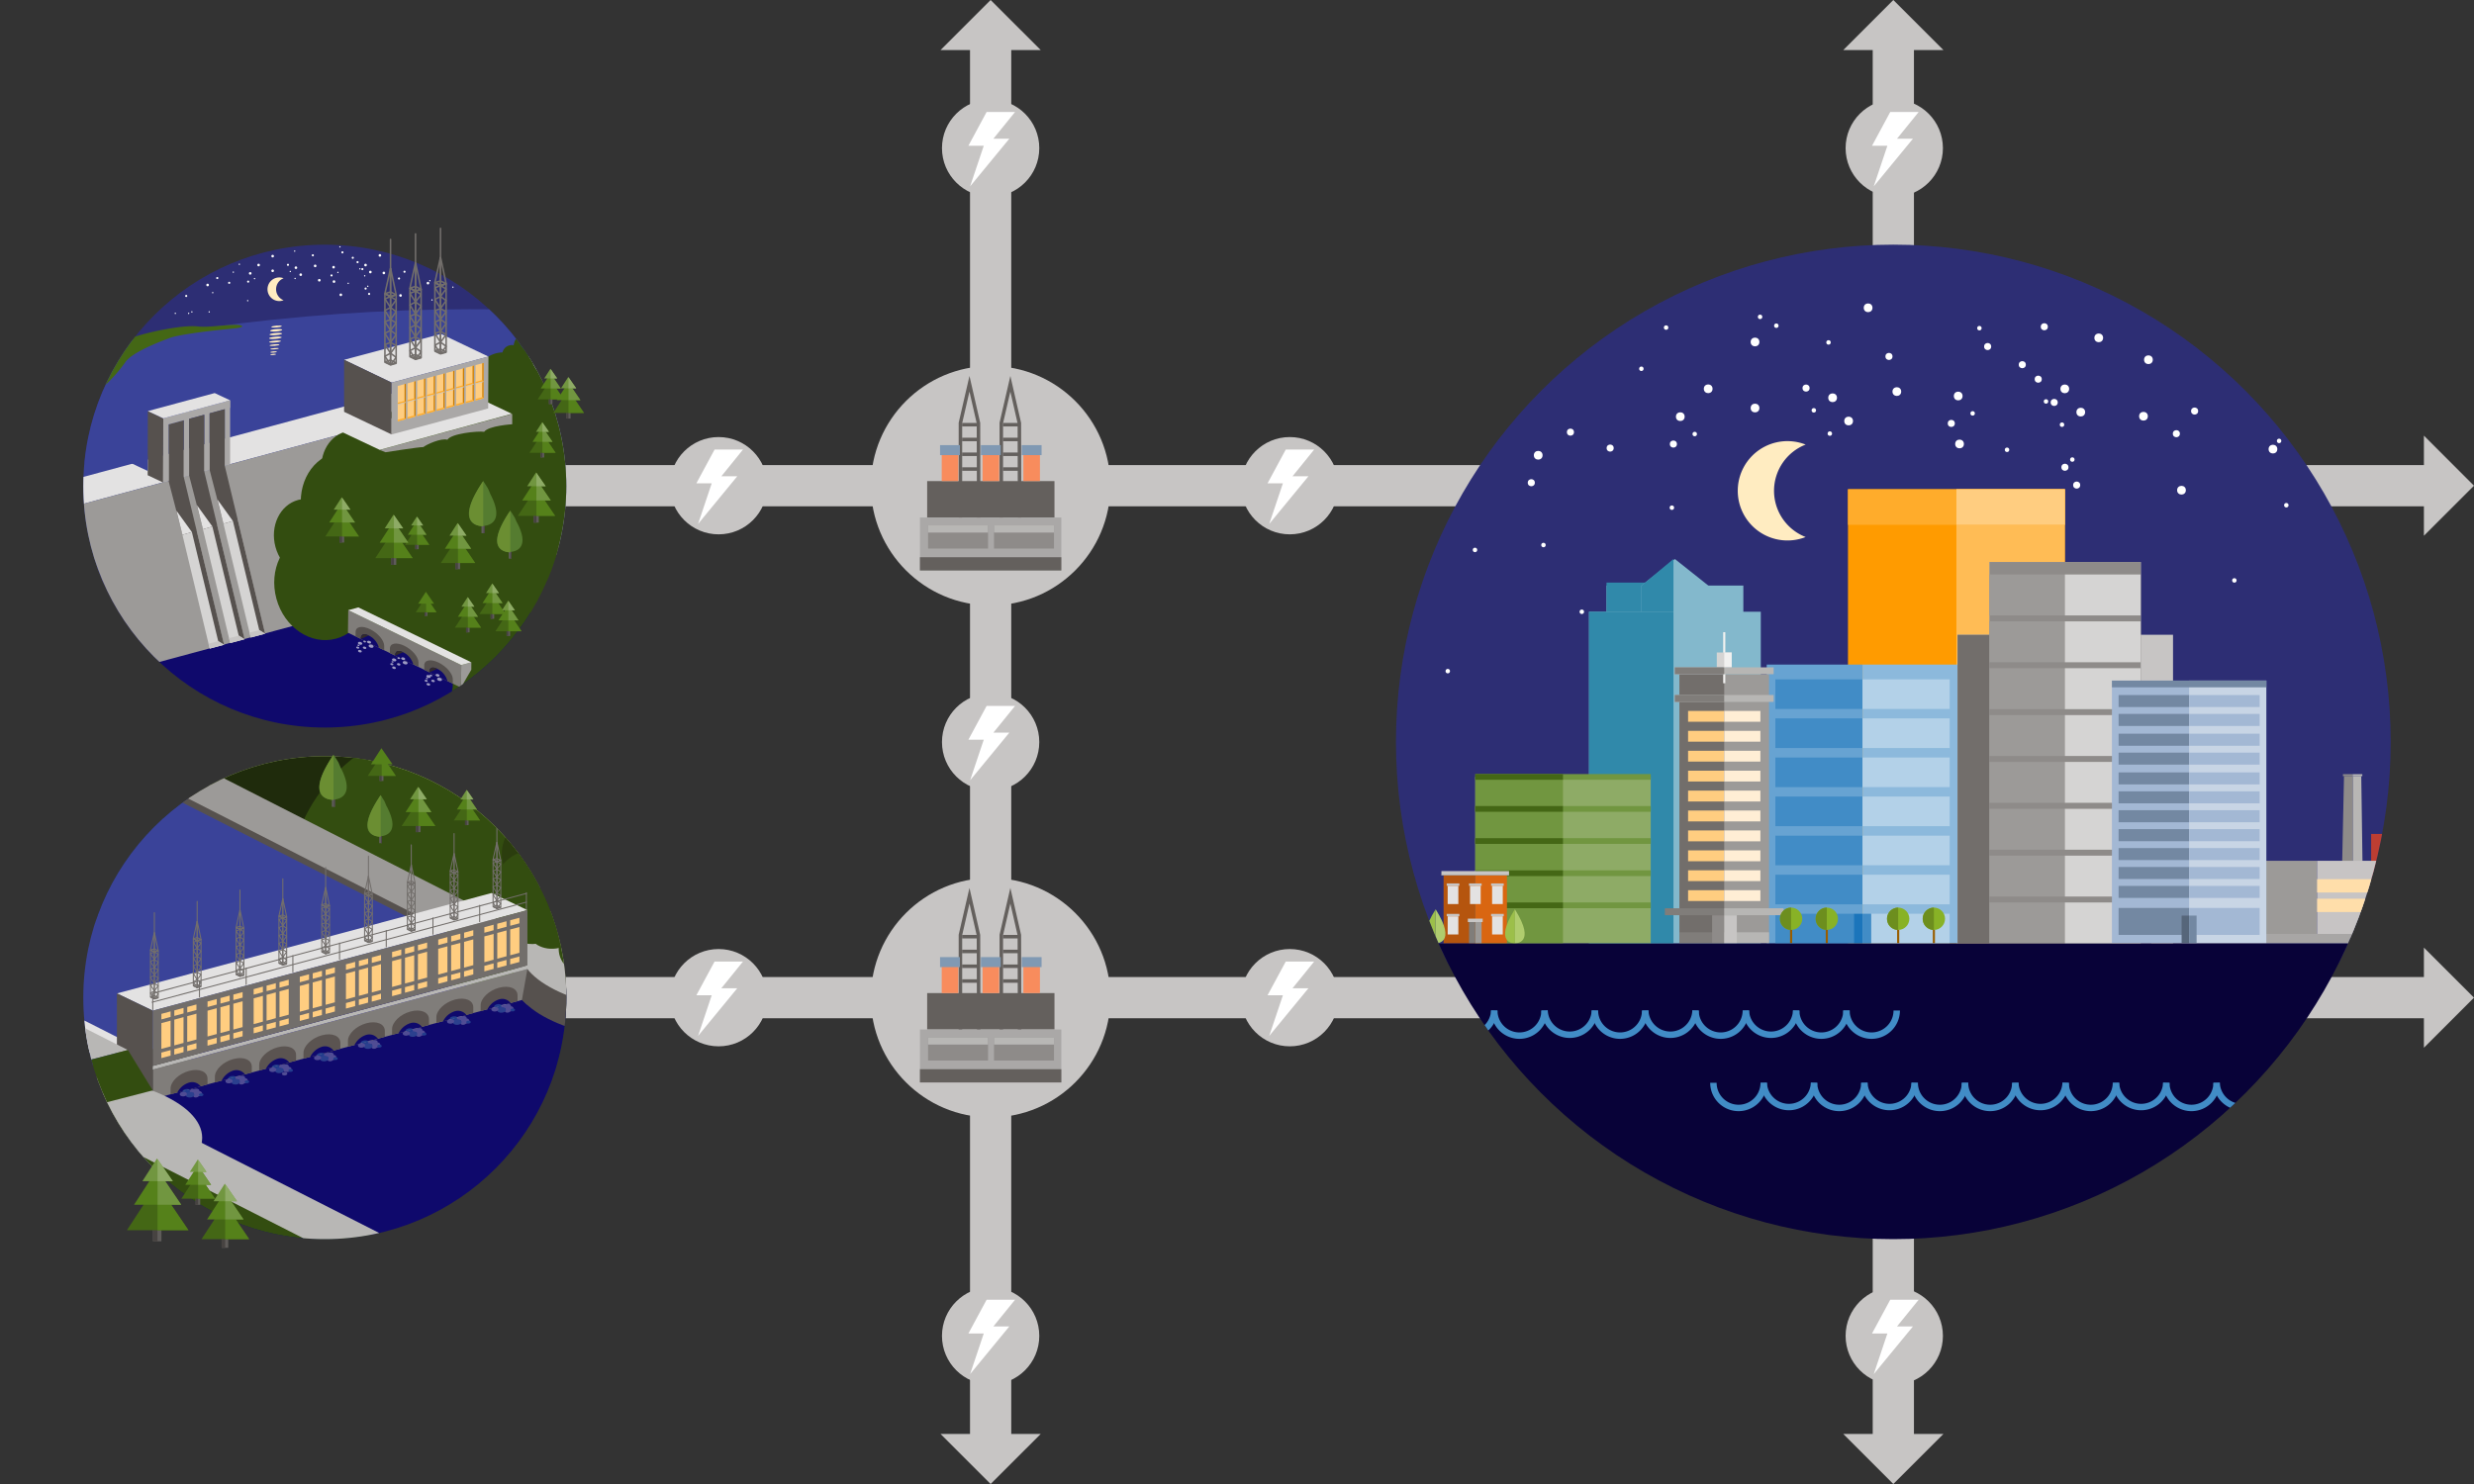 <svg id="concepts" xmlns="http://www.w3.org/2000/svg" xmlns:xlink="http://www.w3.org/1999/xlink" viewBox="0 0 720 432"><rect x="0" y="0" width="720" height="432" fill="#333333" stroke="none"/><defs><style>.cls-1,.cls-2,.cls-4,.cls-54,.cls-68,.cls-69,.cls-70,.cls-84,.cls-85,.cls-86{fill:none;}.cls-2{stroke:#c7c5c4;stroke-width:12px;}.cls-2,.cls-4,.cls-54,.cls-71{stroke-miterlimit:10;}.cls-3{fill:#c7c5c4;}.cls-4{stroke:#64605d;stroke-width:1.02px;}.cls-5{fill:#64605d;}.cls-6{fill:#f88c5d;}.cls-7{fill:#8099b3;}.cls-8{fill:#aaa8a7;}.cls-9{fill:#8e8b89;}.cls-10{fill:#b8b7b5;}.cls-11{fill:#fff;}.cls-12{clip-path:url(#clip-path);}.cls-13{fill:#2d2e74;}.cls-14{fill:#ff9b00;}.cls-15{fill:#ffbc55;}.cls-16{fill:#ffac2b;}.cls-17{fill:#ffcd80;}.cls-18{fill:#67a3d2;}.cls-19{fill:#418cc6;}.cls-20{fill:#8cb9dc;}.cls-21{fill:#b3d1e8;}.cls-22{fill:#1b75bb;}.cls-23{fill:#bd3e32;}.cls-24{fill:#ef6c5e;}.cls-25{fill:#a8a6a5;}.cls-26,.cls-71{fill:#9c9a98;}.cls-27{fill:#c7c4c4;}.cls-28{fill:#ffdeaa;}.cls-29{fill:#83b8cc;}.cls-30{fill:#3089aa;}.cls-31{fill:#8eab66;}.cls-32{fill:#719640;}.cls-33{fill:#446715;}.cls-34{fill:#726e6b;}.cls-35{fill:#f1f1f0;}.cls-36{fill:#d5d4d3;}.cls-37{fill:#b7b6b4;}.cls-38{fill:#807d7a;}.cls-39{fill:#ffeed5;}.cls-40{fill:#a9a7a6;}.cls-41{fill:#b5550e;}.cls-42{fill:#d96611;}.cls-43{fill:#e3e2e2;}.cls-44{fill:#9cbf4a;}.cls-45{fill:#b0cc6e;}.cls-46{fill:#a3b8d4;}.cls-47{fill:#c8d5e5;}.cls-48{fill:#7388a2;}.cls-49{fill:#56667a;}.cls-50{fill:#88b226;}.cls-51{fill:#6d8e1e;}.cls-52{fill:#995d00;}.cls-53{fill:#080238;}.cls-54{stroke:#418cc6;stroke-width:1.87px;}.cls-55{fill:#ffecc1;}.cls-56{clip-path:url(#clip-path-2);}.cls-57{fill:#1f2b0c;}.cls-58{fill:#334d10;}.cls-59{fill:#0f096c;}.cls-60{fill:#56514e;}.cls-61{fill:#3a4399;}.cls-62{fill:#5b5451;}.cls-63{fill:#2b3d0e;}.cls-64{opacity:0.27;}.cls-65{fill:#57c6e4;}.cls-66{fill:#78d2e9;}.cls-67{fill:#55811a;}.cls-68,.cls-69,.cls-70,.cls-71,.cls-84,.cls-85,.cls-86{stroke:#726e6b;}.cls-68,.cls-84{stroke-linejoin:bevel;}.cls-68,.cls-69,.cls-70,.cls-71{stroke-width:0.3px;}.cls-69,.cls-70,.cls-85,.cls-86{stroke-miterlimit:2;}.cls-70,.cls-71,.cls-86{stroke-linecap:round;}.cls-72{fill:#5f5c5a;}.cls-73{fill:#474341;}.cls-74{fill:#557c30;}.cls-75{fill:#6b8e32;}.cls-76{clip-path:url(#clip-path-3);}.cls-77{fill:#8ab141;}.cls-78{fill:#cc7c00;}.cls-79{fill:#322b2b;}.cls-80{opacity:0.59;}.cls-81{opacity:0.6;}.cls-82{opacity:0.8;}.cls-83{fill:#f8f8f9;}.cls-84,.cls-85,.cls-86{stroke-width:0.45px;}</style><clipPath id="clip-path"><circle class="cls-1" cx="551.01" cy="215.97" r="144.75"/></clipPath><clipPath id="clip-path-2"><circle class="cls-1" cx="94.53" cy="290.43" r="70.29"/></clipPath><clipPath id="clip-path-3"><circle class="cls-1" cx="94.52" cy="141.51" r="70.28"/></clipPath></defs><line class="cls-2" x1="288.3" y1="12.62" x2="288.3" y2="419.38"/><polygon class="cls-3" points="302.88 14.57 273.72 14.57 288.3 0 302.88 14.57"/><polygon class="cls-3" points="302.88 417.43 273.72 417.43 288.3 432 302.88 417.43"/><line class="cls-2" x1="551.01" y1="12.62" x2="551.01" y2="419.38"/><polygon class="cls-3" points="565.59 14.57 536.44 14.57 551.01 0 565.59 14.57"/><polygon class="cls-3" points="565.59 417.43 536.44 417.43 551.01 432 565.59 417.43"/><line class="cls-2" x1="149.09" y1="141.39" x2="707.38" y2="141.39"/><polygon class="cls-3" points="705.42 126.81 705.42 155.96 720 141.39 705.42 126.81"/><circle class="cls-3" cx="288.3" cy="141.39" r="34.85"/><polygon class="cls-4" points="296.66 123.17 294.04 111.72 291.41 123.12 291.41 151.61 296.73 151.61 296.66 123.17"/><line class="cls-4" x1="291.89" y1="123.63" x2="296.71" y2="123.63"/><line class="cls-4" x1="291.89" y1="132.24" x2="296.71" y2="132.24"/><line class="cls-4" x1="291.89" y1="136.54" x2="296.71" y2="136.54"/><line class="cls-4" x1="291.89" y1="140.85" x2="296.71" y2="140.85"/><line class="cls-4" x1="291.89" y1="145.15" x2="296.71" y2="145.15"/><line class="cls-4" x1="291.89" y1="127.93" x2="296.71" y2="127.93"/><polygon class="cls-4" points="284.76 123.17 282.14 111.72 279.51 123.12 279.51 151.61 284.83 151.61 284.76 123.17"/><line class="cls-4" x1="279.99" y1="123.63" x2="284.81" y2="123.63"/><line class="cls-4" x1="279.99" y1="132.24" x2="284.81" y2="132.24"/><line class="cls-4" x1="279.99" y1="136.54" x2="284.81" y2="136.54"/><line class="cls-4" x1="279.99" y1="140.85" x2="284.81" y2="140.85"/><line class="cls-4" x1="279.99" y1="145.15" x2="284.81" y2="145.15"/><line class="cls-4" x1="279.99" y1="127.93" x2="284.81" y2="127.93"/><rect class="cls-5" x="269.83" y="140.05" width="37.05" height="10.6"/><path class="cls-6" d="M290.77,140.05v-7.82a5.85,5.85,0,0,0-2.29-.23h-.23a5.88,5.88,0,0,0-2.3.23v7.82Z"/><rect class="cls-7" x="285.47" y="129.58" width="5.78" height="2.91"/><path class="cls-6" d="M278.88,140.05v-7.82a5.81,5.81,0,0,0-2.29-.23h-.23a5.81,5.81,0,0,0-2.29.23v7.82Z"/><rect class="cls-7" x="273.58" y="129.58" width="5.78" height="2.91"/><path class="cls-6" d="M302.65,140.05v-7.82a5.85,5.85,0,0,0-2.29-.23h-.23a5.88,5.88,0,0,0-2.3.23v7.82Z"/><rect class="cls-7" x="297.35" y="129.58" width="5.78" height="2.91"/><rect class="cls-8" x="267.73" y="150.65" width="41.14" height="15.42"/><rect class="cls-5" x="267.73" y="162.21" width="41.14" height="3.85"/><rect class="cls-9" x="270.09" y="152.94" width="17.46" height="6.75"/><rect class="cls-10" x="270.09" y="152.94" width="17.46" height="2.09"/><rect class="cls-9" x="289.28" y="152.94" width="17.46" height="6.75"/><rect class="cls-10" x="289.28" y="152.94" width="17.46" height="2.09"/><circle class="cls-3" cx="209.13" cy="141.39" r="14.16"/><polygon class="cls-11" points="214.56 138.65 203.16 152.52 207.13 140.7 202.66 140.7 207.96 130.87 216.23 130.87 209.93 138.65 214.56 138.65"/><circle class="cls-3" cx="375.36" cy="141.39" r="14.16"/><polygon class="cls-11" points="380.79 138.65 369.38 152.52 373.36 140.7 368.89 140.7 374.19 130.87 382.46 130.87 376.16 138.65 380.79 138.65"/><line class="cls-2" x1="149.09" y1="290.42" x2="707.38" y2="290.42"/><polygon class="cls-3" points="705.42 275.85 705.42 305 720 290.42 705.42 275.85"/><circle class="cls-3" cx="288.3" cy="290.43" r="34.85"/><polygon class="cls-4" points="296.66 272.21 294.04 260.75 291.41 272.16 291.41 300.65 296.73 300.65 296.66 272.21"/><line class="cls-4" x1="291.89" y1="272.67" x2="296.71" y2="272.67"/><line class="cls-4" x1="291.89" y1="281.28" x2="296.71" y2="281.28"/><line class="cls-4" x1="291.89" y1="285.58" x2="296.71" y2="285.58"/><line class="cls-4" x1="291.89" y1="289.89" x2="296.71" y2="289.89"/><line class="cls-4" x1="291.89" y1="294.19" x2="296.71" y2="294.19"/><line class="cls-4" x1="291.89" y1="276.97" x2="296.71" y2="276.97"/><polygon class="cls-4" points="284.76 272.21 282.14 260.75 279.51 272.16 279.51 300.65 284.83 300.65 284.76 272.21"/><line class="cls-4" x1="279.99" y1="272.67" x2="284.81" y2="272.67"/><line class="cls-4" x1="279.99" y1="281.28" x2="284.81" y2="281.28"/><line class="cls-4" x1="279.99" y1="285.58" x2="284.81" y2="285.58"/><line class="cls-4" x1="279.99" y1="289.89" x2="284.81" y2="289.89"/><line class="cls-4" x1="279.99" y1="294.19" x2="284.81" y2="294.19"/><line class="cls-4" x1="279.99" y1="276.97" x2="284.81" y2="276.97"/><rect class="cls-5" x="269.83" y="289.09" width="37.05" height="10.6"/><path class="cls-6" d="M290.77,289.09v-7.82a5.85,5.85,0,0,0-2.29-.23h-.23a5.88,5.88,0,0,0-2.3.23v7.82Z"/><rect class="cls-7" x="285.47" y="278.62" width="5.78" height="2.91"/><path class="cls-6" d="M278.88,289.09v-7.82a5.81,5.81,0,0,0-2.29-.23h-.23a5.81,5.81,0,0,0-2.29.23v7.82Z"/><rect class="cls-7" x="273.58" y="278.62" width="5.78" height="2.91"/><path class="cls-6" d="M302.65,289.09v-7.82a5.85,5.85,0,0,0-2.29-.23h-.23a5.88,5.88,0,0,0-2.3.23v7.82Z"/><rect class="cls-7" x="297.35" y="278.62" width="5.78" height="2.91"/><rect class="cls-8" x="267.73" y="299.69" width="41.14" height="15.42"/><rect class="cls-5" x="267.73" y="311.25" width="41.14" height="3.85"/><rect class="cls-9" x="270.09" y="301.98" width="17.46" height="6.75"/><rect class="cls-10" x="270.09" y="301.98" width="17.46" height="2.09"/><rect class="cls-9" x="289.28" y="301.98" width="17.46" height="6.75"/><rect class="cls-10" x="289.28" y="301.98" width="17.46" height="2.09"/><circle class="cls-3" cx="209.13" cy="290.43" r="14.16"/><polygon class="cls-11" points="214.56 287.69 203.16 301.56 207.13 289.73 202.66 289.73 207.96 279.91 216.23 279.91 209.93 287.69 214.56 287.69"/><circle class="cls-3" cx="375.36" cy="290.43" r="14.16"/><polygon class="cls-11" points="380.79 287.69 369.38 301.56 373.36 289.73 368.89 289.73 374.19 279.91 382.46 279.91 376.16 287.69 380.79 287.69"/><g class="cls-12"><rect class="cls-13" x="390.32" y="56.78" width="376.43" height="223.62"/><rect class="cls-14" x="537.81" y="142.43" width="63.12" height="132.19"/><rect class="cls-15" x="569.37" y="142.43" width="31.56" height="132.19"/><rect class="cls-16" x="537.81" y="142.43" width="63.12" height="10.35"/><rect class="cls-17" x="569.37" y="142.43" width="31.56" height="10.35"/><rect class="cls-18" x="514.16" y="193.46" width="27.88" height="81.16"/><rect class="cls-19" x="516.68" y="266" width="22.84" height="8.62"/><rect class="cls-20" x="542.04" y="193.46" width="27.88" height="81.16"/><rect class="cls-21" x="544.55" y="266" width="22.84" height="8.62"/><rect class="cls-22" x="539.52" y="266" width="2.52" height="8.62"/><rect class="cls-19" x="542.04" y="266" width="2.52" height="8.62"/><rect class="cls-19" x="516.68" y="254.63" width="25.36" height="8.62"/><rect class="cls-21" x="542.04" y="254.63" width="25.36" height="8.62"/><rect class="cls-19" x="516.68" y="243.26" width="25.36" height="8.62"/><rect class="cls-21" x="542.04" y="243.26" width="25.36" height="8.62"/><rect class="cls-19" x="516.68" y="231.88" width="25.36" height="8.62"/><rect class="cls-21" x="542.04" y="231.88" width="25.36" height="8.62"/><rect class="cls-19" x="516.68" y="220.51" width="25.36" height="8.62"/><rect class="cls-21" x="542.04" y="220.51" width="25.36" height="8.62"/><rect class="cls-19" x="516.68" y="209.13" width="25.36" height="8.62"/><rect class="cls-21" x="542.04" y="209.13" width="25.36" height="8.62"/><rect class="cls-19" x="516.68" y="197.76" width="25.36" height="8.62"/><rect class="cls-21" x="542.04" y="197.76" width="25.36" height="8.62"/><polygon class="cls-10" points="684.68 272.96 687.86 272.96 687.19 225.94 684.68 225.94 684.68 272.96"/><polygon class="cls-9" points="681.17 272.96 684.68 272.96 684.68 225.94 682.17 225.94 681.17 272.96"/><rect class="cls-23" x="690.07" y="242.77" width="20.98" height="29.09"/><rect class="cls-24" x="711.05" y="242.77" width="20.98" height="29.09"/><rect class="cls-25" x="626.1" y="271.87" width="124.65" height="2.76"/><rect class="cls-26" x="637.69" y="250.58" width="36.64" height="21.29"/><rect class="cls-27" x="674.33" y="250.58" width="36.71" height="21.29"/><rect class="cls-28" x="674.33" y="255.94" width="36.72" height="3.88"/><rect class="cls-28" x="674.33" y="261.61" width="36.72" height="3.88"/><path class="cls-23" d="M726,271.85h-9.32v-6.66a4.62,4.62,0,0,1,4.66-4.36h0a4.62,4.62,0,0,1,4.66,4.36Z"/><rect class="cls-9" x="681.86" y="225.37" width="2.82" height="0.57"/><rect class="cls-10" x="684.68" y="225.37" width="2.82" height="0.57"/><rect class="cls-29" x="467.53" y="170.45" width="39.83" height="16.1"/><rect class="cls-30" x="467.53" y="169.6" width="19.49" height="17.8"/><polygon class="cls-29" points="497.19 186.55 477.7 186.55 477.7 170.48 487.44 162.73 497.19 170.48 497.19 186.55"/><polygon class="cls-30" points="487.02 186.55 477.7 186.55 477.7 170.48 487.02 162.73 487.02 186.55"/><rect class="cls-29" x="462.44" y="178.08" width="50" height="96.55"/><rect class="cls-30" x="462.44" y="178.08" width="24.58" height="96.55"/><rect class="cls-31" x="429.34" y="226.17" width="51.07" height="48.45"/><rect class="cls-32" x="429.34" y="225.34" width="51.07" height="1.67"/><rect class="cls-32" x="429.34" y="226.17" width="25.53" height="48.45"/><rect class="cls-33" x="429.34" y="225.34" width="25.53" height="1.67"/><rect class="cls-32" x="429.34" y="234.65" width="51.07" height="1.67"/><rect class="cls-33" x="429.34" y="234.65" width="25.53" height="1.67"/><rect class="cls-32" x="429.34" y="244" width="51.07" height="1.67"/><rect class="cls-33" x="429.34" y="244" width="25.53" height="1.67"/><rect class="cls-32" x="429.34" y="253.36" width="51.07" height="1.67"/><rect class="cls-33" x="429.34" y="253.36" width="25.53" height="1.67"/><rect class="cls-32" x="429.34" y="262.72" width="51.07" height="1.67"/><rect class="cls-33" x="429.34" y="262.72" width="25.53" height="1.67"/><rect class="cls-26" x="488.75" y="196.27" width="26.09" height="78.28"/><rect class="cls-34" x="488.75" y="196.27" width="13.05" height="78.28"/><rect class="cls-35" x="501.49" y="184.04" width="0.62" height="14.86"/><rect class="cls-36" x="499.63" y="189.95" width="4.33" height="4.33"/><rect class="cls-35" x="501.8" y="189.95" width="2.17" height="4.33"/><rect class="cls-37" x="487.41" y="194.26" width="28.77" height="2.01"/><rect class="cls-38" x="487.41" y="194.26" width="14.38" height="2.01"/><rect class="cls-37" x="487.41" y="202.31" width="28.77" height="2.01"/><rect class="cls-38" x="487.41" y="202.31" width="14.38" height="2.01"/><rect class="cls-17" x="491.28" y="206.95" width="10.52" height="3.16"/><rect class="cls-39" x="501.8" y="206.95" width="10.52" height="3.16"/><rect class="cls-17" x="491.28" y="212.75" width="10.52" height="3.16"/><rect class="cls-39" x="501.8" y="212.75" width="10.52" height="3.16"/><rect class="cls-17" x="491.28" y="218.55" width="10.52" height="3.16"/><rect class="cls-39" x="501.8" y="218.55" width="10.52" height="3.16"/><rect class="cls-17" x="491.28" y="224.35" width="10.52" height="3.16"/><rect class="cls-39" x="501.8" y="224.35" width="10.52" height="3.16"/><rect class="cls-17" x="491.28" y="230.15" width="10.52" height="3.16"/><rect class="cls-39" x="501.8" y="230.15" width="10.52" height="3.16"/><rect class="cls-17" x="491.28" y="235.95" width="10.52" height="3.16"/><rect class="cls-39" x="501.8" y="235.95" width="10.52" height="3.16"/><rect class="cls-17" x="491.28" y="241.75" width="10.52" height="3.16"/><rect class="cls-39" x="501.8" y="241.75" width="10.52" height="3.16"/><rect class="cls-17" x="491.28" y="247.55" width="10.52" height="3.16"/><rect class="cls-39" x="501.8" y="247.55" width="10.52" height="3.16"/><rect class="cls-17" x="491.28" y="253.34" width="10.52" height="3.16"/><rect class="cls-39" x="501.8" y="253.34" width="10.52" height="3.16"/><rect class="cls-17" x="491.28" y="259.14" width="10.52" height="3.16"/><rect class="cls-39" x="501.8" y="259.14" width="10.52" height="3.16"/><rect class="cls-38" x="488.75" y="271.39" width="13.05" height="3.16"/><rect class="cls-37" x="501.8" y="271.39" width="13.05" height="3.16"/><rect class="cls-9" x="498.27" y="266.43" width="3.53" height="8.12"/><rect class="cls-3" x="501.8" y="266.43" width="3.66" height="8.12"/><rect class="cls-38" x="484.52" y="264.41" width="17.28" height="2.01"/><rect class="cls-37" x="501.8" y="264.41" width="17.28" height="2.01"/><rect class="cls-3" x="569.69" y="184.79" width="62.72" height="89.84"/><rect class="cls-34" x="569.69" y="184.79" width="31.36" height="89.84"/><rect class="cls-40" x="579.01" y="163.6" width="44.07" height="111.02"/><rect class="cls-9" x="579.01" y="163.6" width="22.04" height="111.02"/><rect class="cls-26" x="579.01" y="262.72" width="22.04" height="11.91"/><rect class="cls-26" x="579.01" y="249.08" width="22.04" height="11.91"/><rect class="cls-26" x="579.01" y="235.44" width="22.04" height="11.91"/><rect class="cls-26" x="579.01" y="221.8" width="22.04" height="11.91"/><rect class="cls-26" x="579.01" y="208.16" width="22.04" height="11.91"/><rect class="cls-26" x="579.01" y="194.52" width="22.04" height="11.91"/><rect class="cls-26" x="579.01" y="180.88" width="22.04" height="11.91"/><rect class="cls-26" x="579.01" y="167.24" width="22.04" height="11.91"/><rect class="cls-9" x="600.93" y="163.6" width="22.04" height="111.02"/><rect class="cls-36" x="600.93" y="262.72" width="22.04" height="11.91"/><rect class="cls-36" x="600.93" y="249.08" width="22.04" height="11.91"/><rect class="cls-36" x="600.93" y="235.44" width="22.04" height="11.91"/><rect class="cls-36" x="600.93" y="221.8" width="22.04" height="11.91"/><rect class="cls-36" x="600.93" y="208.16" width="22.04" height="11.91"/><rect class="cls-36" x="600.93" y="194.52" width="22.04" height="11.91"/><rect class="cls-36" x="600.93" y="180.88" width="22.04" height="11.91"/><rect class="cls-36" x="600.93" y="167.24" width="22.04" height="11.91"/><rect class="cls-41" x="420.12" y="254.58" width="9.22" height="20.04"/><rect class="cls-42" x="429.34" y="254.58" width="9.22" height="20.04"/><rect class="cls-3" x="433.95" y="266.03" width="3.68" height="0.7"/><rect class="cls-43" x="434.24" y="266.74" width="3.11" height="5.29"/><rect class="cls-3" x="433.95" y="257.17" width="3.68" height="0.7"/><rect class="cls-43" x="434.24" y="257.88" width="3.11" height="5.29"/><rect class="cls-3" x="427.52" y="257.17" width="3.68" height="0.7"/><rect class="cls-43" x="427.81" y="257.88" width="3.11" height="5.29"/><rect class="cls-3" x="421.03" y="266.03" width="3.68" height="0.7"/><rect class="cls-43" x="421.31" y="266.74" width="3.11" height="5.29"/><rect class="cls-3" x="421.03" y="257.17" width="3.68" height="0.7"/><rect class="cls-43" x="421.31" y="257.88" width="3.11" height="5.29"/><rect class="cls-26" x="429.31" y="268.41" width="1.87" height="6.21"/><rect class="cls-38" x="427.53" y="268.41" width="1.78" height="6.21"/><rect class="cls-3" x="419.49" y="253.57" width="19.68" height="1.11"/><rect class="cls-8" x="419.49" y="254.59" width="19.68" height="0.26"/><rect class="cls-3" x="427.18" y="267.41" width="4.32" height="1.01"/><path class="cls-44" d="M417.8,274.62V264.7C411.51,274.71,417.59,274.63,417.8,274.62Z"/><path class="cls-45" d="M417.81,264.69h0v9.92h0S424.23,274.89,417.81,264.69Z"/><path class="cls-44" d="M440.86,274.62V264.7C434.56,274.71,440.64,274.63,440.86,274.62Z"/><path class="cls-45" d="M440.86,264.69h0v9.92h0S447.29,274.89,440.86,264.69Z"/><rect class="cls-46" x="614.63" y="198.13" width="44.92" height="76.38"/><rect class="cls-47" x="637.09" y="198.13" width="22.46" height="76.38"/><rect class="cls-48" x="614.63" y="198.13" width="44.92" height="1.95"/><rect class="cls-48" x="616.57" y="224.85" width="20.52" height="3.5"/><rect class="cls-46" x="637.09" y="224.85" width="20.52" height="3.5"/><rect class="cls-48" x="616.57" y="230.36" width="20.52" height="3.5"/><rect class="cls-46" x="637.09" y="230.36" width="20.52" height="3.5"/><rect class="cls-48" x="616.57" y="213.59" width="20.52" height="3.5"/><rect class="cls-46" x="637.09" y="213.59" width="20.52" height="3.5"/><rect class="cls-48" x="616.57" y="219.09" width="20.52" height="3.5"/><rect class="cls-46" x="637.09" y="219.09" width="20.52" height="3.5"/><rect class="cls-48" x="616.57" y="202.33" width="20.52" height="3.5"/><rect class="cls-46" x="637.09" y="202.33" width="20.52" height="3.5"/><rect class="cls-48" x="616.57" y="207.83" width="20.52" height="3.5"/><rect class="cls-46" x="637.09" y="207.83" width="20.52" height="3.5"/><rect class="cls-48" x="616.57" y="235.86" width="20.52" height="3.5"/><rect class="cls-46" x="637.09" y="235.86" width="20.52" height="3.5"/><rect class="cls-48" x="616.57" y="241.37" width="20.52" height="3.5"/><rect class="cls-46" x="637.09" y="241.37" width="20.52" height="3.5"/><rect class="cls-48" x="616.57" y="246.87" width="20.52" height="3.5"/><rect class="cls-46" x="637.09" y="246.87" width="20.52" height="3.5"/><rect class="cls-48" x="616.57" y="252.38" width="20.52" height="3.5"/><rect class="cls-46" x="637.09" y="252.38" width="20.52" height="3.5"/><rect class="cls-48" x="616.57" y="257.89" width="20.52" height="3.5"/><rect class="cls-46" x="637.09" y="257.89" width="20.52" height="3.5"/><rect class="cls-48" x="616.57" y="264.31" width="20.52" height="7.85"/><rect class="cls-46" x="637.09" y="264.31" width="20.52" height="7.85"/><rect class="cls-49" x="634.91" y="266.54" width="2.18" height="7.97"/><rect class="cls-48" x="637.09" y="266.54" width="2.18" height="7.97"/><circle class="cls-50" cx="521.26" cy="267.46" r="3.25"/><path class="cls-51" d="M521.26,270.71a3.25,3.25,0,0,1,0-6.5Z"/><rect class="cls-52" x="520.95" y="270.71" width="0.62" height="3.84"/><circle class="cls-50" cx="531.65" cy="267.46" r="3.25"/><path class="cls-51" d="M531.65,270.71a3.25,3.25,0,0,1,0-6.5Z"/><rect class="cls-52" x="531.34" y="270.71" width="0.62" height="3.84"/><circle class="cls-50" cx="552.42" cy="267.46" r="3.25"/><path class="cls-51" d="M552.42,270.71a3.25,3.25,0,0,1,0-6.5Z"/><rect class="cls-52" x="552.11" y="270.71" width="0.62" height="3.84"/><circle class="cls-50" cx="562.81" cy="267.46" r="3.25"/><path class="cls-51" d="M562.81,270.71a3.25,3.25,0,0,1,0-6.5Z"/><rect class="cls-52" x="562.5" y="270.71" width="0.62" height="3.84"/><rect class="cls-53" x="390.32" y="274.68" width="376.43" height="154.87"/><path class="cls-54" d="M376.29,294.16a7.32,7.32,0,1,1-14.64,0"/><path class="cls-54" d="M390.94,294.16a7.33,7.33,0,0,1-14.65,0"/><path class="cls-54" d="M405.58,294.16a7.32,7.32,0,1,1-14.64,0"/><path class="cls-54" d="M420.22,294.16a7.32,7.32,0,1,1-14.64,0"/><path class="cls-54" d="M434.87,294.16a7.33,7.33,0,0,1-14.65,0"/><path class="cls-54" d="M449.51,294.16a7.32,7.32,0,0,1-14.64,0"/><path class="cls-54" d="M464.16,294.16a7.33,7.33,0,0,1-14.65,0"/><path class="cls-54" d="M478.8,294.16a7.32,7.32,0,1,1-14.64,0"/><path class="cls-54" d="M493.45,294.16a7.33,7.33,0,0,1-14.65,0"/><path class="cls-54" d="M508.09,294.16a7.32,7.32,0,1,1-14.64,0"/><path class="cls-54" d="M522.74,294.16a7.33,7.33,0,0,1-14.65,0"/><path class="cls-54" d="M537.38,294.16a7.32,7.32,0,0,1-14.64,0"/><path class="cls-54" d="M552,294.16a7.32,7.32,0,1,1-14.64,0"/><path class="cls-54" d="M513.29,315.21a7.32,7.32,0,1,1-14.64,0"/><path class="cls-54" d="M527.94,315.21a7.33,7.33,0,0,1-14.65,0"/><path class="cls-54" d="M542.58,315.21a7.32,7.32,0,0,1-14.64,0"/><path class="cls-54" d="M557.23,315.21a7.33,7.33,0,0,1-14.65,0"/><path class="cls-54" d="M571.87,315.21a7.32,7.32,0,0,1-14.64,0"/><path class="cls-54" d="M586.51,315.21a7.32,7.32,0,1,1-14.64,0"/><path class="cls-54" d="M601.16,315.21a7.33,7.33,0,0,1-14.65,0"/><path class="cls-54" d="M615.8,315.21a7.32,7.32,0,1,1-14.64,0"/><path class="cls-54" d="M630.45,315.21a7.33,7.33,0,0,1-14.65,0"/><path class="cls-54" d="M645.09,315.21a7.32,7.32,0,0,1-14.64,0"/><path class="cls-54" d="M659.74,315.21a7.33,7.33,0,0,1-14.65,0"/><path class="cls-54" d="M674.38,315.21a7.32,7.32,0,0,1-14.64,0"/><path class="cls-54" d="M689,315.21a7.33,7.33,0,0,1-14.65,0"/></g><path class="cls-55" d="M516.29,142.88a14.45,14.45,0,0,1,9.2-13.46,14.46,14.46,0,1,0,0,26.91A14.45,14.45,0,0,1,516.29,142.88Z"/><circle class="cls-11" cx="489.01" cy="121.29" r="1.27"/><circle class="cls-11" cx="497.13" cy="113.18" r="1.27"/><circle class="cls-11" cx="487" cy="129.27" r="1.03"/><circle class="cls-11" cx="468.6" cy="130.44" r="1.03"/><circle class="cls-11" cx="493.21" cy="126.35" r="0.65"/><circle class="cls-11" cx="484.88" cy="95.36" r="0.65"/><circle class="cls-11" cx="477.68" cy="107.35" r="0.65"/><circle class="cls-11" cx="533.34" cy="115.79" r="1.27"/><circle class="cls-11" cx="543.67" cy="89.6" r="1.27"/><circle class="cls-11" cx="510.76" cy="118.78" r="1.27"/><circle class="cls-11" cx="510.76" cy="99.55" r="1.27"/><circle class="cls-11" cx="525.61" cy="112.97" r="1.03"/><circle class="cls-11" cx="549.74" cy="103.76" r="1.03"/><circle class="cls-11" cx="527.87" cy="119.45" r="0.65"/><circle class="cls-11" cx="516.96" cy="94.81" r="0.65"/><circle class="cls-11" cx="538" cy="122.56" r="1.27"/><circle class="cls-11" cx="552.03" cy="113.99" r="1.27"/><circle class="cls-11" cx="532.53" cy="126.22" r="0.65"/><circle class="cls-11" cx="460.35" cy="178.09" r="0.65"/><circle class="cls-11" cx="449.19" cy="158.66" r="0.65"/><circle class="cls-11" cx="429.26" cy="160.09" r="0.65"/><circle class="cls-11" cx="512.23" cy="92.24" r="0.65"/><circle class="cls-11" cx="532.15" cy="99.68" r="0.65"/><circle class="cls-11" cx="486.56" cy="147.79" r="0.65"/><circle class="cls-11" cx="421.34" cy="195.37" r="0.65"/><circle class="cls-11" cx="569.89" cy="115.28" r="1.27"/><circle class="cls-11" cx="623.81" cy="121.17" r="1.27"/><circle class="cls-11" cx="625.25" cy="104.72" r="1.27"/><circle class="cls-11" cx="570.28" cy="129.24" r="1.27"/><circle class="cls-11" cx="567.88" cy="123.26" r="1.03"/><circle class="cls-11" cx="633.38" cy="126.25" r="1.03"/><circle class="cls-11" cx="661.49" cy="130.74" r="1.27"/><circle class="cls-11" cx="638.69" cy="119.66" r="1.03"/><circle class="cls-11" cx="594.95" cy="95.12" r="1.03"/><circle class="cls-11" cx="447.66" cy="132.53" r="1.27"/><circle class="cls-11" cx="445.65" cy="140.52" r="1.03"/><circle class="cls-11" cx="457.04" cy="125.8" r="1.03"/><circle class="cls-11" cx="574.09" cy="120.34" r="0.65"/><circle class="cls-11" cx="665.38" cy="147.07" r="0.65"/><circle class="cls-11" cx="584.1" cy="130.94" r="0.65"/><circle class="cls-11" cx="576.06" cy="95.53" r="0.65"/><circle class="cls-11" cx="600.91" cy="113.2" r="1.27"/><circle class="cls-11" cx="610.79" cy="98.35" r="1.27"/><circle class="cls-11" cx="593.18" cy="110.38" r="1.03"/><circle class="cls-11" cx="578.46" cy="100.88" r="1.03"/><circle class="cls-11" cx="595.44" cy="116.86" r="0.65"/><circle class="cls-11" cx="603.1" cy="133.78" r="0.65"/><circle class="cls-11" cx="650.26" cy="168.96" r="0.65"/><circle class="cls-11" cx="663.28" cy="128.35" r="0.65"/><circle class="cls-11" cx="605.56" cy="119.97" r="1.27"/><circle class="cls-11" cx="634.87" cy="142.7" r="1.27"/><circle class="cls-11" cx="597.83" cy="117.15" r="1.03"/><circle class="cls-11" cx="588.54" cy="106.16" r="1.03"/><circle class="cls-11" cx="604.37" cy="141.21" r="1.03"/><circle class="cls-11" cx="600.95" cy="136.02" r="1.03"/><circle class="cls-11" cx="600.1" cy="123.63" r="0.65"/><circle class="cls-3" cx="551.28" cy="43.12" r="14.16"/><polygon class="cls-11" points="556.72 40.38 545.31 54.25 549.28 42.43 544.81 42.43 550.11 32.6 558.38 32.6 552.08 40.38 556.72 40.38"/><circle class="cls-3" cx="551.28" cy="388.88" r="14.16"/><polygon class="cls-11" points="556.72 386.13 545.31 400.01 549.28 388.18 544.81 388.18 550.11 378.36 558.38 378.36 552.08 386.13 556.72 386.13"/><circle class="cls-3" cx="288.3" cy="43.12" r="14.16"/><polygon class="cls-11" points="293.74 40.38 282.33 54.25 286.3 42.43 281.83 42.43 287.13 32.6 295.41 32.6 289.1 40.38 293.74 40.38"/><circle class="cls-3" cx="288.3" cy="216.02" r="14.16"/><polygon class="cls-11" points="293.74 213.28 282.33 227.15 286.3 215.33 281.83 215.33 287.13 205.5 295.41 205.5 289.1 213.28 293.74 213.28"/><circle class="cls-3" cx="288.3" cy="388.88" r="14.16"/><polygon class="cls-11" points="293.74 386.13 282.33 400.01 286.3 388.18 281.83 388.18 287.13 378.36 295.41 378.36 289.1 386.13 293.74 386.13"/><g class="cls-56"><ellipse class="cls-45" cx="131.8" cy="205.38" rx="78.29" ry="55.96"/><path class="cls-57" d="M114,239.6a27.89,27.89,0,0,1-27.89,27.89h-103a27.89,27.89,0,0,1-27.9-27.89h0a27.9,27.9,0,0,1,27.9-27.9h103A27.9,27.9,0,0,1,114,239.6Z"/><path class="cls-58" d="M461.85,309.19H133.14a49.45,49.45,0,0,1-49.45-49.45h0a49.45,49.45,0,0,1,49.45-49.45H461.85Z"/><ellipse class="cls-59" cx="143.05" cy="338.31" rx="107.37" ry="51.68"/><ellipse class="cls-60" cx="194.09" cy="284.76" rx="44.71" ry="18.64"/><ellipse class="cls-10" cx="195.94" cy="276.25" rx="44.71" ry="18.64"/><polygon class="cls-61" points="30.53 219.76 143.01 278.19 24.74 310.83 -42.84 273.93 30.53 219.76"/><polygon class="cls-60" points="35.47 224.68 36.96 221.03 126.96 266.8 125.44 270.42 35.47 224.68"/><polygon class="cls-43" points="37.22 303.5 -18.56 275.22 -21.2 275.9 -23.65 274.66 -38.21 278.42 17.61 306.73 22.69 307.29 37.22 303.5"/><polygon class="cls-8" points="195.66 285.31 181.11 289.08 251.9 325.1 266.43 321.3 195.66 285.31"/><polygon class="cls-26" points="48.13 217.88 33.57 221.65 135.25 273.49 149.78 269.7 48.13 217.88"/><polygon class="cls-38" points="153.49 290.68 44.45 319.95 44.45 311.37 153.49 282.1 153.49 290.68"/><path class="cls-62" d="M60.39,315.67l-10.75,2.89v-1.68c0-2,2.37-4.32,5.38-5.13h0c3-.81,5.37.21,5.37,2.25Z"/><path class="cls-62" d="M73.28,312.21,62.54,315.1v-1.68c0-2,2.36-4.32,5.37-5.13h0c3-.81,5.37.21,5.37,2.25Z"/><path class="cls-62" d="M86.17,308.75l-10.74,2.89V310c0-2,2.36-4.32,5.37-5.13h0c3-.81,5.37.21,5.37,2.25Z"/><path class="cls-62" d="M99.06,305.29l-10.74,2.89V306.5c0-2,2.36-4.32,5.37-5.13h0c3-.81,5.37.21,5.37,2.25Z"/><path class="cls-62" d="M112,301.83l-10.74,2.88V303c0-2,2.36-4.32,5.37-5.13h0c3-.81,5.37.21,5.37,2.25Z"/><path class="cls-62" d="M124.84,298.37l-10.74,2.88v-1.67c0-2,2.36-4.32,5.37-5.13h0c3-.81,5.37.21,5.37,2.24Z"/><path class="cls-62" d="M137.73,294.91,127,297.79v-1.67c0-2,2.36-4.32,5.37-5.13h0c3-.81,5.37.21,5.37,2.24Z"/><path class="cls-62" d="M150.62,291.45l-10.74,2.88v-1.67c0-2,2.37-4.33,5.37-5.13h0c3-.81,5.38.21,5.37,2.24Z"/><path class="cls-63" d="M157,274.23c1.11-28.69,19.56-51.63,42.52-52l45.68-.65.73,51.34Z"/><ellipse class="cls-63" cx="154.64" cy="248.59" rx="8.62" ry="9.92" transform="translate(-3.54 2.24) rotate(-0.82)"/><ellipse class="cls-63" cx="170.49" cy="234.94" rx="8.62" ry="9.92" transform="translate(-3.34 2.46) rotate(-0.82)"/><ellipse class="cls-63" cx="166.4" cy="243.14" rx="11.83" ry="13.62" transform="translate(-3.46 2.41) rotate(-0.82)"/><ellipse class="cls-58" cx="154.82" cy="261.2" rx="11.83" ry="13.62" transform="translate(-3.72 2.24) rotate(-0.82)"/><ellipse class="cls-63" cx="183.19" cy="236.67" rx="11.83" ry="13.62" transform="translate(-3.37 2.65) rotate(-0.82)"/><ellipse class="cls-63" cx="178.59" cy="279.8" rx="6.62" ry="5.75" transform="translate(-123.76 142.82) rotate(-33.08)"/><ellipse class="cls-58" cx="171.34" cy="275.11" rx="9.09" ry="7.89" transform="translate(-122.38 138.1) rotate(-33.08)"/><ellipse class="cls-63" cx="185.65" cy="275.21" rx="9.09" ry="7.89" transform="translate(-120.11 145.93) rotate(-33.08)"/><ellipse class="cls-58" cx="161.71" cy="267.94" rx="9.09" ry="7.89" transform="translate(-120.03 131.68) rotate(-33.08)"/><ellipse class="cls-63" cx="214.72" cy="275.82" rx="6.62" ry="5.75" transform="translate(-124.71 359.3) rotate(-65.92)"/><ellipse class="cls-63" cx="201.3" cy="279.63" rx="6.62" ry="5.75" transform="translate(-136.13 349.29) rotate(-65.92)"/><ellipse class="cls-63" cx="206.08" cy="275.81" rx="9.09" ry="7.89" transform="translate(-129.82 351.41) rotate(-65.92)"/><ellipse class="cls-63" cx="218.16" cy="268.13" rx="9.09" ry="7.89" transform="translate(-115.66 357.88) rotate(-65.92)"/><ellipse class="cls-63" cx="194.1" cy="275.01" rx="9.09" ry="7.89" transform="translate(-136.17 339.99) rotate(-65.92)"/><polygon class="cls-43" points="143.07 259.96 34.02 289.19 44.47 294.21 153.5 264.94 143.07 259.96"/><polygon class="cls-60" points="34.03 314.97 34.02 289.19 44.47 294.21 44.45 319.95 34.03 314.97"/><polygon class="cls-10" points="153.49 282.1 44.45 311.37 44.45 310.3 153.49 281.03 153.49 282.1"/><polygon class="cls-34" points="153.49 281.03 44.45 310.3 44.46 294.21 153.5 264.94 153.49 281.03"/><polygon class="cls-17" points="49.65 304.61 46.96 305.33 46.97 297.83 49.65 297.11 49.65 304.61"/><polygon class="cls-17" points="49.65 307.3 46.96 308.02 46.96 306.41 49.65 305.69 49.65 307.3"/><polygon class="cls-17" points="49.65 296.03 46.97 296.75 46.97 295.14 49.65 294.42 49.65 296.03"/><polygon class="cls-17" points="53.41 303.6 50.72 304.32 50.73 296.82 53.41 296.1 53.41 303.6"/><polygon class="cls-17" points="53.41 306.29 50.72 307.01 50.72 305.4 53.41 304.68 53.41 306.29"/><polygon class="cls-17" points="53.41 295.02 50.73 295.74 50.73 294.13 53.41 293.41 53.41 295.02"/><polygon class="cls-17" points="57.17 302.6 54.48 303.32 54.49 295.81 57.17 295.09 57.17 302.6"/><polygon class="cls-17" points="57.17 305.28 54.48 306 54.48 304.39 57.17 303.67 57.17 305.28"/><polygon class="cls-17" points="57.17 294.01 54.49 294.74 54.49 293.13 57.17 292.4 57.17 294.01"/><polygon class="cls-17" points="63.08 301.01 60.39 301.73 60.4 294.22 63.08 293.5 63.08 301.01"/><polygon class="cls-17" points="63.08 303.69 60.39 304.41 60.39 302.8 63.08 302.08 63.08 303.69"/><polygon class="cls-17" points="63.08 292.43 60.4 293.15 60.4 291.54 63.08 290.82 63.08 292.43"/><polygon class="cls-17" points="66.84 300 64.15 300.72 64.15 293.21 66.84 292.49 66.84 300"/><polygon class="cls-17" points="66.84 302.68 64.15 303.4 64.15 301.79 66.84 301.07 66.84 302.68"/><polygon class="cls-17" points="66.84 291.42 64.16 292.14 64.16 290.53 66.84 289.81 66.84 291.42"/><polygon class="cls-17" points="70.6 298.99 67.91 299.71 67.91 292.2 70.6 291.48 70.6 298.99"/><polygon class="cls-17" points="70.6 301.67 67.91 302.39 67.91 300.78 70.6 300.06 70.6 301.67"/><polygon class="cls-17" points="70.6 290.41 67.91 291.13 67.92 289.52 70.6 288.8 70.6 290.41"/><polygon class="cls-17" points="76.51 297.4 73.82 298.13 73.82 290.62 76.51 289.89 76.51 297.4"/><polygon class="cls-17" points="76.5 300.08 73.82 300.81 73.82 299.2 76.5 298.48 76.5 300.08"/><polygon class="cls-17" points="76.51 288.82 73.82 289.54 73.82 287.94 76.51 287.21 76.51 288.82"/><polygon class="cls-17" points="80.27 296.39 77.58 297.12 77.58 289.61 80.27 288.89 80.27 296.39"/><polygon class="cls-17" points="80.26 299.08 77.58 299.8 77.58 298.19 80.27 297.47 80.26 299.08"/><polygon class="cls-17" points="80.27 287.81 77.58 288.53 77.58 286.93 80.27 286.2 80.27 287.81"/><polygon class="cls-17" points="84.03 295.38 81.34 296.11 81.34 288.6 84.03 287.88 84.03 295.38"/><polygon class="cls-17" points="84.02 298.07 81.34 298.79 81.34 297.18 84.03 296.46 84.02 298.07"/><polygon class="cls-17" points="84.03 286.8 81.34 287.52 81.34 285.92 84.03 285.19 84.03 286.8"/><polygon class="cls-17" points="89.93 293.8 87.25 294.52 87.25 287.01 89.94 286.29 89.93 293.8"/><polygon class="cls-17" points="89.93 296.48 87.25 297.2 87.25 295.59 89.93 294.87 89.93 296.48"/><polygon class="cls-17" points="89.94 285.22 87.25 285.94 87.25 284.33 89.94 283.61 89.94 285.22"/><polygon class="cls-17" points="93.69 292.79 91.01 293.51 91.01 286 93.7 285.28 93.69 292.79"/><polygon class="cls-17" points="93.69 295.47 91.01 296.19 91.01 294.58 93.69 293.86 93.69 295.47"/><polygon class="cls-17" points="93.7 284.21 91.01 284.93 91.01 283.32 93.7 282.6 93.7 284.21"/><polygon class="cls-17" points="97.45 291.78 94.77 292.5 94.77 284.99 97.46 284.27 97.45 291.78"/><polygon class="cls-17" points="97.45 294.46 94.77 295.18 94.77 293.57 97.45 292.85 97.45 294.46"/><polygon class="cls-17" points="97.46 283.2 94.77 283.92 94.77 282.31 97.46 281.59 97.46 283.2"/><polygon class="cls-17" points="103.36 290.19 100.68 290.92 100.68 283.41 103.36 282.69 103.36 290.19"/><polygon class="cls-17" points="103.36 292.88 100.67 293.6 100.68 291.99 103.36 291.27 103.36 292.88"/><polygon class="cls-17" points="103.36 281.61 100.68 282.33 100.68 280.73 103.36 280 103.36 281.61"/><polygon class="cls-17" points="107.12 289.18 104.44 289.9 104.44 282.4 107.12 281.68 107.12 289.18"/><polygon class="cls-17" points="107.12 291.87 104.44 292.59 104.44 290.98 107.12 290.26 107.12 291.87"/><polygon class="cls-17" points="107.13 280.6 104.44 281.32 104.44 279.71 107.13 279 107.13 280.6"/><polygon class="cls-17" points="110.88 288.18 108.2 288.9 108.2 281.39 110.88 280.67 110.88 288.18"/><polygon class="cls-17" points="110.88 290.86 108.19 291.58 108.2 289.97 110.88 289.25 110.88 290.86"/><polygon class="cls-17" points="110.89 279.59 108.2 280.31 108.2 278.71 110.89 277.99 110.89 279.59"/><polygon class="cls-17" points="116.79 286.59 114.1 287.31 114.11 279.8 116.79 279.08 116.79 286.59"/><polygon class="cls-17" points="116.79 289.27 114.1 289.99 114.1 288.38 116.79 287.66 116.79 289.27"/><polygon class="cls-17" points="116.79 278.01 114.11 278.73 114.11 277.12 116.79 276.4 116.79 278.01"/><polygon class="cls-17" points="120.55 285.58 117.86 286.3 117.87 278.79 120.55 278.07 120.55 285.58"/><polygon class="cls-17" points="120.55 288.26 117.86 288.98 117.86 287.37 120.55 286.65 120.55 288.26"/><polygon class="cls-17" points="120.55 277 117.87 277.72 117.87 276.11 120.55 275.39 120.55 277"/><polygon class="cls-17" points="124.31 284.57 121.62 285.29 121.63 277.78 124.31 277.06 124.31 284.57"/><polygon class="cls-17" points="124.31 287.25 121.62 287.97 121.62 286.36 124.31 285.64 124.31 287.25"/><polygon class="cls-17" points="124.31 275.99 121.63 276.71 121.63 275.1 124.31 274.38 124.31 275.99"/><polygon class="cls-17" points="130.22 282.98 127.53 283.7 127.53 276.2 130.22 275.48 130.22 282.98"/><polygon class="cls-17" points="130.22 285.67 127.53 286.39 127.53 284.78 130.22 284.06 130.22 285.67"/><polygon class="cls-17" points="130.22 274.4 127.54 275.12 127.54 273.51 130.22 272.79 130.22 274.4"/><polygon class="cls-17" points="133.98 281.97 131.29 282.69 131.29 275.19 133.98 274.47 133.98 281.97"/><polygon class="cls-17" points="133.98 284.66 131.29 285.38 131.29 283.77 133.98 283.05 133.98 284.66"/><polygon class="cls-17" points="133.98 273.39 131.3 274.12 131.3 272.51 133.98 271.79 133.98 273.39"/><polygon class="cls-17" points="137.74 280.96 135.05 281.69 135.06 274.18 137.74 273.46 137.74 280.96"/><polygon class="cls-17" points="137.74 283.65 135.05 284.37 135.05 282.76 137.74 282.04 137.74 283.65"/><polygon class="cls-17" points="137.74 272.38 135.06 273.11 135.06 271.5 137.74 270.77 137.74 272.38"/><polygon class="cls-17" points="143.65 279.38 140.96 280.1 140.96 272.59 143.65 271.87 143.65 279.38"/><polygon class="cls-17" points="143.65 282.06 140.96 282.78 140.96 281.17 143.65 280.45 143.65 282.06"/><polygon class="cls-17" points="143.65 270.8 140.96 271.52 140.96 269.91 143.65 269.19 143.65 270.8"/><polygon class="cls-17" points="147.41 278.37 144.72 279.09 144.72 271.58 147.41 270.86 147.41 278.37"/><polygon class="cls-17" points="147.41 281.05 144.72 281.77 144.72 280.16 147.41 279.44 147.41 281.05"/><polygon class="cls-17" points="147.41 269.79 144.72 270.51 144.72 268.9 147.41 268.18 147.41 269.79"/><polygon class="cls-17" points="151.17 277.36 148.48 278.08 148.48 270.57 151.17 269.85 151.17 277.36"/><polygon class="cls-17" points="151.16 280.04 148.48 280.76 148.48 279.15 151.17 278.43 151.16 280.04"/><polygon class="cls-17" points="151.17 268.78 148.48 269.5 148.48 267.89 151.17 267.17 151.17 268.78"/><path class="cls-59" d="M51.58,318.11A5.7,5.7,0,0,1,55,315.16a3.06,3.06,0,0,1,3.4,1.09"/><path class="cls-59" d="M64.47,314.65a5.75,5.75,0,0,1,3.41-3,3.08,3.08,0,0,1,3.4,1.1"/><path class="cls-59" d="M77.36,311.19a5.74,5.74,0,0,1,3.42-3,3.05,3.05,0,0,1,3.39,1.1"/><path class="cls-59" d="M90.25,307.73a5.73,5.73,0,0,1,3.42-3,3.07,3.07,0,0,1,3.4,1.1"/><path class="cls-59" d="M103.14,304.27a5.73,5.73,0,0,1,3.42-3,3.07,3.07,0,0,1,3.4,1.1"/><path class="cls-59" d="M116,300.8a5.75,5.75,0,0,1,3.42-2.95,3.07,3.07,0,0,1,3.4,1.1"/><path class="cls-59" d="M128.92,297.34a5.75,5.75,0,0,1,3.42-2.95,3.05,3.05,0,0,1,3.4,1.1"/><path class="cls-59" d="M141.82,293.88a5.73,5.73,0,0,1,3.41-2.95,3.05,3.05,0,0,1,3.4,1.1"/><g class="cls-64"><ellipse class="cls-65" cx="145.03" cy="293.11" rx="1.26" ry="0.81" transform="translate(-17.68 9.43) rotate(-3.51)"/><ellipse class="cls-11" cx="147.76" cy="292.84" rx="0.94" ry="0.61" transform="translate(-17.66 9.6) rotate(-3.51)"/><ellipse class="cls-11" cx="146.82" cy="292.89" rx="0.94" ry="0.61" transform="translate(-17.66 9.54) rotate(-3.51)"/><ellipse class="cls-11" cx="148.23" cy="293.67" rx="1.26" ry="0.81" transform="translate(-17.71 9.63) rotate(-3.51)"/><ellipse class="cls-11" cx="147.71" cy="294.28" rx="0.79" ry="0.51" transform="translate(-17.75 9.6) rotate(-3.51)"/><ellipse class="cls-65" cx="149.24" cy="294" rx="0.66" ry="0.42" transform="translate(-17.73 9.69) rotate(-3.51)"/><ellipse class="cls-66" cx="145.97" cy="294" rx="1.26" ry="0.81" transform="translate(-17.73 9.49) rotate(-3.51)"/><ellipse class="cls-11" cx="144.03" cy="293.79" rx="1.04" ry="0.67" transform="translate(-17.72 9.37) rotate(-3.51)"/></g><g class="cls-64"><ellipse class="cls-65" cx="132.14" cy="296.65" rx="1.26" ry="0.81" transform="translate(-17.92 8.65) rotate(-3.51)"/><ellipse class="cls-11" cx="134.87" cy="296.37" rx="0.94" ry="0.61" transform="translate(-17.9 8.82) rotate(-3.51)"/><ellipse class="cls-11" cx="133.93" cy="296.43" rx="0.94" ry="0.61" transform="translate(-17.9 8.76) rotate(-3.51)"/><ellipse class="cls-11" cx="135.34" cy="297.21" rx="1.26" ry="0.81" transform="translate(-17.95 8.85) rotate(-3.51)"/><ellipse class="cls-11" cx="134.82" cy="297.82" rx="0.79" ry="0.51" transform="translate(-17.99 8.82) rotate(-3.51)"/><ellipse class="cls-65" cx="136.35" cy="297.54" rx="0.66" ry="0.42" transform="translate(-17.97 8.91) rotate(-3.51)"/><ellipse class="cls-66" cx="133.08" cy="297.53" rx="1.26" ry="0.81" transform="translate(-17.97 8.71) rotate(-3.51)"/><ellipse class="cls-11" cx="131.14" cy="297.33" rx="1.04" ry="0.67" transform="translate(-17.96 8.59) rotate(-3.51)"/></g><g class="cls-64"><ellipse class="cls-65" cx="119.25" cy="300.14" rx="1.26" ry="0.81" transform="translate(-18.16 7.87) rotate(-3.51)"/><ellipse class="cls-11" cx="121.98" cy="299.86" rx="0.94" ry="0.61" transform="translate(-18.14 8.03) rotate(-3.51)"/><ellipse class="cls-11" cx="121.04" cy="299.92" rx="0.94" ry="0.61" transform="translate(-18.14 7.98) rotate(-3.51)"/><ellipse class="cls-11" cx="122.45" cy="300.7" rx="1.26" ry="0.81" transform="translate(-18.19 8.06) rotate(-3.51)"/><ellipse class="cls-11" cx="121.93" cy="301.31" rx="0.79" ry="0.51" transform="translate(-18.22 8.03) rotate(-3.51)"/><ellipse class="cls-65" cx="123.46" cy="301.03" rx="0.66" ry="0.42" transform="translate(-18.2 8.13) rotate(-3.51)"/><ellipse class="cls-66" cx="120.19" cy="301.02" rx="1.26" ry="0.81" transform="translate(-18.21 7.93) rotate(-3.51)"/><ellipse class="cls-11" cx="118.25" cy="300.82" rx="1.04" ry="0.67" transform="translate(-18.2 7.81) rotate(-3.51)"/></g><g class="cls-64"><ellipse class="cls-65" cx="106.23" cy="303.64" rx="1.26" ry="0.81" transform="translate(-18.4 7.08) rotate(-3.51)"/><ellipse class="cls-11" cx="108.97" cy="303.36" rx="0.94" ry="0.61" transform="translate(-18.37 7.24) rotate(-3.51)"/><ellipse class="cls-11" cx="108.03" cy="303.41" rx="0.94" ry="0.61" transform="translate(-18.38 7.19) rotate(-3.51)"/><ellipse class="cls-11" cx="109.43" cy="304.2" rx="1.26" ry="0.81" transform="translate(-18.42 7.27) rotate(-3.51)"/><ellipse class="cls-11" cx="108.91" cy="304.8" rx="0.79" ry="0.51" transform="translate(-18.46 7.24) rotate(-3.51)"/><ellipse class="cls-65" cx="110.44" cy="304.52" rx="0.66" ry="0.42" transform="translate(-18.44 7.34) rotate(-3.51)"/><ellipse class="cls-66" cx="107.17" cy="304.52" rx="1.26" ry="0.81" transform="translate(-18.45 7.14) rotate(-3.51)"/><ellipse class="cls-11" cx="105.23" cy="304.31" rx="1.04" ry="0.67" transform="translate(-18.44 7.02) rotate(-3.51)"/></g><g class="cls-64"><ellipse class="cls-65" cx="93.44" cy="307.27" rx="1.26" ry="0.81" transform="translate(-18.64 6.3) rotate(-3.51)"/><ellipse class="cls-11" cx="96.18" cy="306.99" rx="0.94" ry="0.61" transform="translate(-18.62 6.47) rotate(-3.51)"/><ellipse class="cls-11" cx="95.24" cy="307.05" rx="0.94" ry="0.61" transform="translate(-18.63 6.41) rotate(-3.51)"/><ellipse class="cls-11" cx="96.64" cy="307.83" rx="1.26" ry="0.81" transform="translate(-18.67 6.5) rotate(-3.51)"/><ellipse class="cls-11" cx="96.12" cy="308.44" rx="0.79" ry="0.51" transform="translate(-18.71 6.47) rotate(-3.51)"/><ellipse class="cls-65" cx="97.65" cy="308.16" rx="0.66" ry="0.42" transform="translate(-18.69 6.56) rotate(-3.51)"/><ellipse class="cls-66" cx="94.38" cy="308.15" rx="1.26" ry="0.81" transform="translate(-18.69 6.36) rotate(-3.51)"/><ellipse class="cls-11" cx="92.44" cy="307.95" rx="1.04" ry="0.67" transform="translate(-18.69 6.24) rotate(-3.51)"/></g><g class="cls-64"><ellipse class="cls-65" cx="80.39" cy="310.72" rx="1.26" ry="0.81" transform="translate(-18.88 5.51) rotate(-3.51)"/><ellipse class="cls-11" cx="83.12" cy="310.44" rx="0.94" ry="0.61" transform="translate(-18.86 5.67) rotate(-3.51)"/><ellipse class="cls-11" cx="82.18" cy="310.49" rx="0.94" ry="0.61" transform="translate(-18.86 5.62) rotate(-3.51)"/><ellipse class="cls-11" cx="83.59" cy="311.28" rx="1.26" ry="0.81" transform="translate(-18.91 5.7) rotate(-3.51)"/><ellipse class="cls-11" cx="83.06" cy="311.88" rx="0.79" ry="0.51" transform="matrix(1, -0.06, 0.06, 1, -18.94, 5.67)"/><ellipse class="cls-65" cx="84.6" cy="311.6" rx="0.66" ry="0.42" transform="translate(-18.92 5.77) rotate(-3.51)"/><ellipse class="cls-66" cx="81.33" cy="311.6" rx="1.26" ry="0.81" transform="translate(-18.93 5.57) rotate(-3.51)"/><ellipse class="cls-11" cx="79.38" cy="311.4" rx="1.04" ry="0.67" transform="translate(-18.92 5.45) rotate(-3.51)"/></g><g class="cls-64"><ellipse class="cls-65" cx="67.66" cy="314.03" rx="1.26" ry="0.81" transform="translate(-19.1 4.73) rotate(-3.51)"/><ellipse class="cls-11" cx="70.39" cy="313.75" rx="0.94" ry="0.61" transform="translate(-19.08 4.9) rotate(-3.51)"/><ellipse class="cls-11" cx="69.45" cy="313.8" rx="0.94" ry="0.61" transform="translate(-19.09 4.84) rotate(-3.51)"/><ellipse class="cls-11" cx="70.86" cy="314.59" rx="1.26" ry="0.81" transform="translate(-19.13 4.93) rotate(-3.51)"/><ellipse class="cls-11" cx="70.34" cy="315.19" rx="0.79" ry="0.51" transform="translate(-19.17 4.9) rotate(-3.51)"/><ellipse class="cls-65" cx="71.87" cy="314.92" rx="0.66" ry="0.42" transform="translate(-19.15 4.99) rotate(-3.51)"/><ellipse class="cls-66" cx="68.6" cy="314.91" rx="1.26" ry="0.81" transform="translate(-19.16 4.79) rotate(-3.51)"/><ellipse class="cls-11" cx="66.66" cy="314.71" rx="1.04" ry="0.67" transform="translate(-19.15 4.67) rotate(-3.51)"/></g><g class="cls-64"><ellipse class="cls-65" cx="54.35" cy="317.81" rx="1.26" ry="0.81" transform="translate(-19.36 3.93) rotate(-3.51)"/><ellipse class="cls-11" cx="57.08" cy="317.53" rx="0.94" ry="0.61" transform="translate(-19.34 4.09) rotate(-3.51)"/><ellipse class="cls-11" cx="56.15" cy="317.59" rx="0.94" ry="0.61" transform="translate(-19.34 4.03) rotate(-3.51)"/><ellipse class="cls-11" cx="57.55" cy="318.37" rx="1.26" ry="0.81" transform="translate(-19.39 4.12) rotate(-3.51)"/><ellipse class="cls-11" cx="57.03" cy="318.98" rx="0.79" ry="0.51" transform="translate(-19.43 4.09) rotate(-3.51)"/><ellipse class="cls-65" cx="58.56" cy="318.7" rx="0.66" ry="0.42" transform="translate(-19.41 4.18) rotate(-3.51)"/><ellipse class="cls-66" cx="55.29" cy="318.69" rx="1.26" ry="0.81" transform="translate(-19.41 3.98) rotate(-3.51)"/><ellipse class="cls-11" cx="53.35" cy="318.49" rx="1.04" ry="0.67" transform="translate(-19.4 3.87) rotate(-3.51)"/></g><polygon class="cls-26" points="190.49 303.22 192.43 294.82 307.34 353.11 305.35 361.44 190.49 303.22"/><polygon class="cls-10" points="37.22 305.66 -18.56 277.38 -21.2 278.06 -23.65 276.81 -38.21 280.58 17.61 308.89 22.69 309.45 37.22 305.66"/><ellipse class="cls-10" cx="14.13" cy="331.22" rx="44.71" ry="18.64"/><polyline class="cls-58" points="137.29 374.69 -27.3 289 -56.53 322.29 118.89 411.9"/><polyline class="cls-50" points="17.61 308.89 -38.21 280.58 -48.12 291.58 11.37 321.18"/><polygon class="cls-10" points="27.33 316.76 11.19 321.3 141.62 387.55 157.73 382.98 27.33 316.76"/><polygon class="cls-58" points="37.22 305.66 44.45 317.42 29.89 321.18 22.69 309.45 37.22 305.66"/><polyline class="cls-67" points="29.89 321.18 11.37 321.18 17.61 308.89 22.69 309.45"/><polygon class="cls-60" points="153.49 282.1 151.89 291.1 153.41 292.5 155.51 291.2 153.49 282.1"/><polyline class="cls-68" points="44.92 277.14 43.8 277.59 44.92 279.32 43.8 279.92 44.92 281.72"/><polyline class="cls-68" points="44.92 281.72 43.8 282.17 44.92 283.9 43.8 284.5 44.92 286.31"/><polyline class="cls-68" points="44.92 286.31 43.8 286.75 44.92 288.48 43.8 289.08 44.92 290.82"/><polygon class="cls-68" points="44.92 290.82 43.8 290.28 43.8 276.54 44.92 277.14 44.92 290.82"/><polyline class="cls-68" points="44.92 277.14 46.04 277.81 44.92 279.32 46.05 280.14 44.92 281.72"/><polyline class="cls-68" points="44.92 281.72 46.04 282.39 44.92 283.9 46.05 284.72 44.92 286.31"/><polyline class="cls-68" points="44.92 286.31 46.04 286.97 44.92 288.48 46.05 289.3 44.92 290.82"/><polygon class="cls-68" points="44.92 290.82 46.05 290.5 46.05 276.76 44.92 277.14 44.92 290.82"/><polygon class="cls-69" points="44.92 276.2 43.8 276.54 44.92 277.14 46.05 276.76 44.92 276.2"/><polygon class="cls-69" points="44.92 289.85 43.8 290.19 44.92 290.73 46.05 290.41 44.92 289.85"/><polyline class="cls-69" points="44.92 276.97 44.92 271.44 43.8 276.54 44.92 277.14"/><polyline class="cls-69" points="44.92 276.97 44.92 271.44 46.05 276.76 44.92 277.14"/><line class="cls-70" x1="44.92" y1="271.89" x2="44.92" y2="265.68"/><polyline class="cls-68" points="57.38 273.86 56.27 274.3 57.38 276.03 56.26 276.63 57.38 278.44"/><polyline class="cls-68" points="57.38 278.44 56.27 278.88 57.38 280.61 56.26 281.21 57.38 283.02"/><polyline class="cls-68" points="57.38 283.02 56.27 283.46 57.38 285.19 56.26 285.79 57.38 287.53"/><polygon class="cls-68" points="57.38 287.53 56.26 286.99 56.26 273.25 57.38 273.86 57.38 287.53"/><polyline class="cls-68" points="57.38 273.86 58.5 274.52 57.38 276.03 58.51 276.85 57.38 278.44"/><polyline class="cls-68" points="57.38 278.44 58.5 279.1 57.38 280.61 58.51 281.43 57.38 283.02"/><polyline class="cls-68" points="57.38 283.02 58.5 283.69 57.38 285.19 58.51 286.01 57.38 287.53"/><polygon class="cls-68" points="57.38 287.53 58.51 287.21 58.51 273.47 57.38 273.86 57.38 287.53"/><polygon class="cls-69" points="57.38 272.91 56.26 273.25 57.38 273.86 58.51 273.47 57.38 272.91"/><polygon class="cls-69" points="57.38 286.56 56.26 286.9 57.38 287.44 58.51 287.12 57.38 286.56"/><polyline class="cls-69" points="57.38 273.69 57.38 268.15 56.26 273.25 57.38 273.86"/><polyline class="cls-69" points="57.38 273.69 57.38 268.15 58.51 273.47 57.38 273.86"/><line class="cls-70" x1="57.38" y1="268.6" x2="57.38" y2="262.39"/><polyline class="cls-68" points="69.84 270.57 68.73 271.01 69.84 272.74 68.72 273.34 69.84 275.15"/><polyline class="cls-68" points="69.84 275.15 68.73 275.59 69.84 277.32 68.72 277.92 69.84 279.73"/><polyline class="cls-68" points="69.84 279.73 68.73 280.17 69.84 281.9 68.72 282.5 69.84 284.24"/><polygon class="cls-68" points="69.84 284.24 68.72 283.7 68.72 269.96 69.84 270.57 69.84 284.24"/><polyline class="cls-68" points="69.84 270.57 70.96 271.24 69.84 272.74 70.97 273.56 69.84 275.15"/><polyline class="cls-68" points="69.84 275.15 70.96 275.82 69.84 277.32 70.97 278.14 69.84 279.73"/><polyline class="cls-68" points="69.84 279.73 70.96 280.4 69.84 281.9 70.97 282.73 69.84 284.24"/><polygon class="cls-68" points="69.84 284.24 70.97 283.93 70.97 270.18 69.84 270.57 69.84 284.24"/><polygon class="cls-69" points="69.84 269.62 68.72 269.96 69.84 270.57 70.97 270.18 69.84 269.62"/><polygon class="cls-69" points="69.84 283.27 68.72 283.61 69.84 284.15 70.97 283.83 69.84 283.27"/><polyline class="cls-69" points="69.84 270.4 69.84 264.86 68.72 269.96 69.84 270.57"/><polyline class="cls-69" points="69.84 270.4 69.84 264.86 70.97 270.18 69.84 270.57"/><line class="cls-70" x1="69.84" y1="265.31" x2="69.84" y2="259.1"/><polyline class="cls-68" points="82.31 267.28 81.19 267.72 82.31 269.45 81.18 270.05 82.31 271.86"/><polyline class="cls-68" points="82.31 271.86 81.19 272.31 82.31 274.03 81.18 274.63 82.31 276.44"/><polyline class="cls-68" points="82.31 276.44 81.19 276.89 82.31 278.62 81.18 279.21 82.31 280.95"/><polygon class="cls-68" points="82.31 280.95 81.18 280.41 81.18 266.67 82.31 267.28 82.31 280.95"/><polyline class="cls-68" points="82.31 267.28 83.42 267.95 82.31 269.45 83.43 270.27 82.31 271.86"/><polyline class="cls-68" points="82.31 271.86 83.42 272.53 82.31 274.03 83.43 274.86 82.31 276.44"/><polyline class="cls-68" points="82.31 276.44 83.42 277.11 82.31 278.62 83.43 279.44 82.31 280.95"/><polygon class="cls-68" points="82.31 280.95 83.43 280.64 83.43 266.89 82.31 267.28 82.31 280.95"/><polygon class="cls-69" points="82.31 266.33 81.18 266.67 82.31 267.28 83.43 266.89 82.31 266.33"/><polygon class="cls-69" points="82.31 279.99 81.18 280.32 82.31 280.86 83.43 280.55 82.31 279.99"/><polyline class="cls-69" points="82.31 267.11 82.31 261.57 81.18 266.67 82.31 267.28"/><polyline class="cls-69" points="82.31 267.11 82.31 261.57 83.43 266.89 82.31 267.28"/><line class="cls-70" x1="82.31" y1="262.02" x2="82.31" y2="255.82"/><polyline class="cls-68" points="94.77 263.99 93.65 264.44 94.77 266.17 93.64 266.76 94.77 268.57"/><polyline class="cls-68" points="94.77 268.57 93.65 269.02 94.77 270.75 93.64 271.35 94.77 273.15"/><polyline class="cls-68" points="94.77 273.15 93.65 273.6 94.77 275.33 93.64 275.93 94.77 277.67"/><polygon class="cls-68" points="94.77 277.67 93.64 277.13 93.64 263.38 94.77 263.99 94.77 277.67"/><polyline class="cls-68" points="94.77 263.99 95.89 264.66 94.77 266.17 95.89 266.99 94.77 268.57"/><polyline class="cls-68" points="94.77 268.57 95.89 269.24 94.77 270.75 95.89 271.57 94.77 273.15"/><polyline class="cls-68" points="94.77 273.15 95.89 273.82 94.77 275.33 95.89 276.15 94.77 277.67"/><polygon class="cls-68" points="94.77 277.67 95.89 277.35 95.89 263.61 94.77 263.99 94.77 277.67"/><polygon class="cls-69" points="94.77 263.05 93.64 263.38 94.77 263.99 95.89 263.61 94.77 263.05"/><polygon class="cls-69" points="94.77 276.7 93.64 277.03 94.77 277.57 95.89 277.26 94.77 276.7"/><polyline class="cls-69" points="94.77 263.82 94.77 258.29 93.64 263.38 94.77 263.99"/><polyline class="cls-69" points="94.77 263.82 94.77 258.29 95.89 263.61 94.77 263.99"/><line class="cls-70" x1="94.77" y1="258.73" x2="94.77" y2="252.53"/><polyline class="cls-68" points="107.23 260.7 106.11 261.15 107.23 262.88 106.1 263.48 107.23 265.28"/><polyline class="cls-68" points="107.23 265.28 106.11 265.73 107.23 267.46 106.1 268.06 107.23 269.86"/><polyline class="cls-68" points="107.23 269.86 106.11 270.31 107.23 272.04 106.1 272.64 107.23 274.38"/><polygon class="cls-68" points="107.23 274.38 106.1 273.84 106.1 260.1 107.23 260.7 107.23 274.38"/><polyline class="cls-68" points="107.23 260.7 108.35 261.37 107.23 262.88 108.35 263.7 107.23 265.28"/><polyline class="cls-68" points="107.23 265.28 108.35 265.95 107.23 267.46 108.35 268.28 107.23 269.86"/><polyline class="cls-68" points="107.23 269.86 108.35 270.53 107.23 272.04 108.35 272.86 107.23 274.38"/><polygon class="cls-68" points="107.23 274.38 108.35 274.06 108.35 260.32 107.23 260.7 107.23 274.38"/><polygon class="cls-69" points="107.23 259.76 106.1 260.1 107.23 260.7 108.35 260.32 107.23 259.76"/><polygon class="cls-69" points="107.23 273.41 106.1 273.75 107.23 274.29 108.35 273.97 107.23 273.41"/><polyline class="cls-69" points="107.23 260.53 107.23 255 106.1 260.1 107.23 260.7"/><polyline class="cls-69" points="107.23 260.53 107.23 255 108.35 260.32 107.23 260.7"/><line class="cls-70" x1="107.23" y1="255.44" x2="107.23" y2="249.24"/><polyline class="cls-68" points="119.69 257.41 118.57 257.86 119.69 259.59 118.56 260.19 119.69 262"/><polyline class="cls-68" points="119.69 262 118.57 262.44 119.69 264.17 118.56 264.77 119.69 266.58"/><polyline class="cls-68" points="119.69 266.58 118.57 267.02 119.69 268.75 118.56 269.35 119.69 271.09"/><polygon class="cls-68" points="119.69 271.09 118.56 270.55 118.56 256.81 119.69 257.41 119.69 271.09"/><polyline class="cls-68" points="119.69 257.41 120.81 258.08 119.69 259.59 120.81 260.41 119.69 262"/><polyline class="cls-68" points="119.69 262 120.81 262.66 119.69 264.17 120.81 264.99 119.69 266.58"/><polyline class="cls-68" points="119.69 266.58 120.81 267.24 119.69 268.75 120.81 269.57 119.69 271.09"/><polygon class="cls-68" points="119.69 271.09 120.81 270.77 120.81 257.03 119.69 257.41 119.69 271.09"/><polygon class="cls-69" points="119.69 256.47 118.56 256.81 119.69 257.41 120.81 257.03 119.69 256.47"/><polygon class="cls-69" points="119.69 270.12 118.56 270.46 119.69 271 120.81 270.68 119.69 270.12"/><polyline class="cls-69" points="119.69 257.25 119.69 251.71 118.56 256.81 119.69 257.41"/><polyline class="cls-69" points="119.69 257.25 119.69 251.71 120.81 257.03 119.69 257.41"/><line class="cls-70" x1="119.69" y1="252.16" x2="119.69" y2="245.95"/><polyline class="cls-68" points="132.15 254.13 131.03 254.57 132.15 256.3 131.03 256.9 132.15 258.71"/><polyline class="cls-68" points="132.15 258.71 131.03 259.15 132.15 260.88 131.03 261.48 132.15 263.29"/><polyline class="cls-68" points="132.15 263.29 131.03 263.73 132.15 265.46 131.03 266.06 132.15 267.8"/><polygon class="cls-68" points="132.15 267.8 131.03 267.26 131.03 253.52 132.15 254.13 132.15 267.8"/><polyline class="cls-68" points="132.15 254.13 133.27 254.79 132.15 256.3 133.28 257.12 132.15 258.71"/><polyline class="cls-68" points="132.15 258.71 133.27 259.38 132.15 260.88 133.28 261.7 132.15 263.29"/><polyline class="cls-68" points="132.15 263.29 133.27 263.96 132.15 265.46 133.28 266.28 132.15 267.8"/><polygon class="cls-68" points="132.15 267.8 133.28 267.49 133.28 253.74 132.15 254.13 132.15 267.8"/><polygon class="cls-69" points="132.15 253.18 131.03 253.52 132.15 254.13 133.28 253.74 132.15 253.18"/><polygon class="cls-69" points="132.15 266.83 131.03 267.17 132.15 267.71 133.28 267.39 132.15 266.83"/><polyline class="cls-69" points="132.15 253.96 132.15 248.42 131.03 253.52 132.15 254.13"/><polyline class="cls-69" points="132.15 253.96 132.15 248.42 133.28 253.74 132.15 254.13"/><line class="cls-70" x1="132.15" y1="248.87" x2="132.15" y2="242.66"/><polyline class="cls-68" points="144.61 250.84 143.49 251.28 144.61 253.01 143.49 253.61 144.61 255.42"/><polyline class="cls-68" points="144.61 255.42 143.49 255.86 144.61 257.59 143.49 258.19 144.61 260"/><polyline class="cls-68" points="144.61 260 143.49 260.44 144.61 262.18 143.49 262.77 144.61 264.51"/><polygon class="cls-68" points="144.61 264.51 143.49 263.97 143.49 250.23 144.61 250.84 144.61 264.51"/><polyline class="cls-68" points="144.61 250.84 145.73 251.51 144.61 253.01 145.74 253.83 144.61 255.42"/><polyline class="cls-68" points="144.61 255.42 145.73 256.09 144.61 257.59 145.74 258.42 144.61 260"/><polyline class="cls-68" points="144.61 260 145.73 260.67 144.61 262.18 145.74 263 144.61 264.51"/><polygon class="cls-68" points="144.61 264.51 145.74 264.2 145.74 250.45 144.61 250.84 144.61 264.51"/><polygon class="cls-69" points="144.61 249.89 143.49 250.23 144.61 250.84 145.74 250.45 144.61 249.89"/><polygon class="cls-69" points="144.61 263.54 143.49 263.88 144.61 264.42 145.74 264.11 144.61 263.54"/><polyline class="cls-69" points="144.61 250.67 144.61 245.13 143.49 250.23 144.61 250.84"/><polyline class="cls-69" points="144.61 250.67 144.61 245.13 145.74 250.45 144.61 250.84"/><line class="cls-70" x1="144.61" y1="245.58" x2="144.61" y2="239.38"/><line class="cls-71" x1="44.29" y1="291.75" x2="153.19" y2="262.62"/><line class="cls-71" x1="44.29" y1="289.21" x2="153.19" y2="260.08"/><line class="cls-71" x1="44.46" y1="293.91" x2="44.46" y2="289.16"/><line class="cls-71" x1="58.05" y1="290.25" x2="58.05" y2="285.5"/><line class="cls-71" x1="71.64" y1="286.59" x2="71.64" y2="281.84"/><line class="cls-71" x1="85.23" y1="282.93" x2="85.23" y2="278.19"/><line class="cls-71" x1="98.82" y1="279.28" x2="98.82" y2="274.53"/><line class="cls-71" x1="112.41" y1="275.62" x2="112.41" y2="270.87"/><line class="cls-71" x1="126" y1="271.96" x2="126" y2="267.21"/><line class="cls-71" x1="139.6" y1="268.3" x2="139.6" y2="263.55"/><line class="cls-71" x1="153.19" y1="264.64" x2="153.19" y2="259.89"/></g><rect class="cls-72" x="96.57" y="229.57" width="0.94" height="5.31"/><rect class="cls-73" x="97.19" y="229.57" width="0.31" height="5.31"/><path class="cls-74" d="M97.07,219.72h0c.15.21.29.43.43.64l.06.08.14.22.1.15.1.15.1.17.08.13.12.18.06.11.12.19.06.09.12.2,0,.08a2.25,2.25,0,0,1,.12.21l0,.07c0,.07.07.14.11.2l0,.07.12.21,0,.06a1.28,1.28,0,0,1,.11.2l0,.06a2,2,0,0,1,.11.2l0,.05.11.21,0,0,.11.21v0c0,.08.08.15.11.22v0a1,1,0,0,1,.07.15h0c4.25,8.81-2.72,8.54-2.72,8.54S87.87,233.22,97.07,219.72Z"/><path class="cls-75" d="M94.35,224.32a37.13,37.13,0,0,1,2.72-4.6v13.14S90.11,233.13,94.35,224.32Z"/><rect class="cls-72" x="110.35" y="240.58" width="0.79" height="4.86"/><rect class="cls-73" x="110.86" y="240.58" width="0.28" height="4.86"/><path class="cls-74" d="M110.79,231.47h0l.4.59,0,.08.13.2.09.14.09.14a1.4,1.4,0,0,1,.1.16l.07.11.11.17.06.1.11.18,0,.09a1.74,1.74,0,0,1,.11.18l0,.07a1.18,1.18,0,0,0,.11.19l0,.07c0,.06.07.12.1.19l0,.06.11.19,0,.05c0,.07.07.13.1.19l0,0c0,.07.07.13.1.2l0,0,.11.19,0,0a1.86,1.86,0,0,0,.1.2v0l.1.2v0l.06.14h0c3.92,8.14-2.51,7.89-2.51,7.89S102.29,243.94,110.79,231.47Z"/><path class="cls-75" d="M108.28,235.72a34.21,34.21,0,0,1,2.51-4.25v12.14S104.36,243.86,108.28,235.72Z"/><rect class="cls-72" x="121.04" y="240.26" width="1.35" height="1.98"/><rect class="cls-73" x="121.04" y="240.26" width="0.73" height="1.98"/><polygon class="cls-33" points="126.7 240.47 116.89 240.47 121.68 233.14 126.7 240.47"/><polygon class="cls-67" points="126.7 240.47 121.77 240.47 121.77 233.19 126.7 240.47"/><polygon class="cls-67" points="125.54 236.41 118.03 236.41 121.67 230.8 125.54 236.41"/><rect class="cls-72" x="110.47" y="225.69" width="1.13" height="1.65"/><rect class="cls-73" x="110.47" y="225.69" width="0.61" height="1.65"/><polygon class="cls-33" points="115.19 225.86 107.02 225.86 111.01 219.75 115.19 225.86"/><polygon class="cls-67" points="115.19 225.86 111.08 225.86 111.08 219.79 115.19 225.86"/><polygon class="cls-67" points="114.23 222.48 107.97 222.48 111 217.8 114.23 222.48"/><polygon class="cls-32" points="125.54 236.41 121.77 236.41 121.77 230.83 125.54 236.41"/><polygon class="cls-32" points="124.19 232.66 119.35 232.66 121.68 229.04 124.19 232.66"/><polygon class="cls-31" points="124.19 232.66 121.77 232.66 121.77 229.14 124.19 232.66"/><rect class="cls-72" x="56.93" y="348.75" width="1.35" height="1.98"/><rect class="cls-73" x="56.93" y="348.75" width="0.73" height="1.98"/><polygon class="cls-33" points="62.59 348.95 52.78 348.95 57.57 341.63 62.59 348.95"/><polygon class="cls-67" points="62.59 348.95 57.66 348.95 57.66 341.67 62.59 348.95"/><polygon class="cls-67" points="61.43 344.9 53.92 344.9 57.56 339.28 61.43 344.9"/><polygon class="cls-32" points="61.43 344.9 57.66 344.9 57.66 339.32 61.43 344.9"/><polygon class="cls-32" points="60.09 341.15 55.24 341.15 57.57 337.53 60.09 341.15"/><polygon class="cls-31" points="60.09 341.15 57.66 341.15 57.66 337.63 60.09 341.15"/><rect class="cls-72" x="64.51" y="360.44" width="1.91" height="2.8"/><rect class="cls-73" x="64.51" y="360.44" width="1.03" height="2.8"/><polygon class="cls-33" points="72.52 360.73 58.65 360.73 65.42 350.37 72.52 360.73"/><polygon class="cls-67" points="72.52 360.73 65.54 360.73 65.54 350.44 72.52 360.73"/><polygon class="cls-67" points="70.88 354.99 60.26 354.99 65.41 347.05 70.88 354.99"/><polygon class="cls-32" points="70.88 354.99 65.54 354.99 65.54 347.11 70.88 354.99"/><polygon class="cls-32" points="68.98 349.69 62.13 349.69 65.42 344.58 68.98 349.69"/><polygon class="cls-31" points="68.98 349.69 65.54 349.69 65.54 344.71 68.98 349.69"/><rect class="cls-72" x="44.51" y="357.74" width="2.47" height="3.61"/><rect class="cls-73" x="44.51" y="357.74" width="1.33" height="3.61"/><polygon class="cls-33" points="54.85 358.12 36.93 358.12 45.68 344.73 54.85 358.12"/><polygon class="cls-67" points="54.85 358.12 45.85 358.12 45.85 344.81 54.85 358.12"/><polygon class="cls-67" points="52.74 350.7 39.02 350.7 45.67 340.44 52.74 350.7"/><polygon class="cls-32" points="52.74 350.7 45.85 350.7 45.85 340.51 52.74 350.7"/><polygon class="cls-32" points="50.28 343.85 41.44 343.85 45.69 337.24 50.28 343.85"/><polygon class="cls-31" points="50.28 343.85 45.85 343.85 45.85 337.41 50.28 343.85"/><rect class="cls-72" x="135.34" y="238.65" width="1.03" height="1.55"/><rect class="cls-73" x="135.34" y="238.65" width="0.52" height="1.55"/><polygon class="cls-33" points="139.7 238.82 132.09 238.82 135.81 233.13 139.7 238.82"/><polygon class="cls-67" points="139.7 238.82 135.86 238.82 135.86 233.13 139.7 238.82"/><polygon class="cls-67" points="138.8 235.64 132.97 235.64 135.8 231.28 138.8 235.64"/><polygon class="cls-32" points="138.8 235.64 135.86 235.64 135.86 231.31 138.8 235.64"/><polygon class="cls-32" points="137.76 232.72 134 232.72 135.81 229.91 137.76 232.72"/><polygon class="cls-31" points="137.76 232.72 135.86 232.72 135.86 229.99 137.76 232.72"/><g class="cls-76"><ellipse class="cls-13" cx="88.46" cy="88.94" rx="102.88" ry="58.44"/><ellipse class="cls-61" cx="92.29" cy="130.29" rx="148.87" ry="38.28" transform="translate(-10.95 8.5) rotate(-4.98)"/><ellipse class="cls-59" cx="74.86" cy="219.17" rx="108.84" ry="59.81"/><polygon class="cls-43" points="190.48 101.76 21.9 147.3 11.35 142.32 179.93 96.78 190.48 101.76"/><polygon class="cls-26" points="173.42 106.43 21.9 147.3 33.68 196.12 185.2 155.25 173.42 106.43"/><polygon class="cls-8" points="55.03 138.42 53.48 138.86 53.48 120.24 55.03 119.81 55.03 138.42"/><polygon class="cls-36" points="57.23 154.47 53.09 155.67 61.03 188.81 65.19 187.7 57.23 154.47"/><polygon class="cls-60" points="65.22 187.7 53.48 138.86 53.48 122.34 49.06 123.53 49.06 139.99 53.12 155.67 55.84 154.88 55.84 154.88 63.51 186.65 65.22 187.7"/><polygon class="cls-3" points="63.51 186.65 60.68 187.39 61.06 188.81 65.22 187.7 65.22 187.7 63.51 186.65"/><polygon class="cls-60" points="47.48 140.46 42.98 138.34 43.02 119.67 47.52 121.79 47.48 140.46"/><polygon class="cls-8" points="49.06 139.99 47.48 140.43 47.52 121.79 49.06 123.53 49.06 139.99"/><polygon class="cls-8" points="66.97 118.7 47.52 123.95 47.52 121.79 66.97 116.54 66.97 118.7"/><polygon class="cls-43" points="66.97 116.54 47.52 121.79 43.02 119.67 62.48 114.42 66.97 116.54"/><path class="cls-58" d="M99.87,184.66c-7.07-32.48,7-63.52,32.59-70.54l51-14,15.69,57.32Z"/><ellipse class="cls-58" cx="89.8" cy="156.61" rx="9.97" ry="11.49" transform="translate(-38.17 29.28) rotate(-15.31)"/><ellipse class="cls-58" cx="103.61" cy="136.72" rx="9.97" ry="11.49" transform="translate(-32.43 32.22) rotate(-15.31)"/><ellipse class="cls-58" cx="101.39" cy="147.1" rx="13.69" ry="15.77" transform="translate(-35.25 32) rotate(-15.31)"/><ellipse class="cls-58" cx="93.66" cy="170.69" rx="13.69" ry="15.77" transform="translate(-41.75 30.8) rotate(-15.31)"/><ellipse class="cls-58" cx="118.34" cy="134.98" rx="13.69" ry="15.77" transform="translate(-31.45 36.05) rotate(-15.31)"/><ellipse class="cls-77" cx="164.82" cy="210.13" rx="43.51" ry="22.05" transform="translate(-53.55 56.39) rotate(-16.74)"/><path class="cls-58" d="M203.78,154.19,87.37,170.11l13.49,12.77c4.23-4.78,26.29,10.16,28.3,11.79,3.48,2.83,3.46,6.24.1,11l23.31,26.19,71,45.87Z"/><path class="cls-77" d="M158.09,100.75c-2.49-3.11-2.26-7.43.51-9.65s6-.3,9.53,1.59c12.25,6.57,6.43,4.6,3.66,6.82S160.59,103.86,158.09,100.75Z"/><ellipse class="cls-58" cx="157.39" cy="106.83" rx="6.44" ry="7.21" transform="matrix(0.78, -0.63, 0.63, 0.78, -32.22, 122.07)"/><path class="cls-32" d="M146.77,86.77c-5.25-1.52-12.18-1.81-7.56-3.38,10.37-3.54,25.25-.22,28,4.48,7.32,12.28-19,14-16.35,9.9C155,91.68,150.27,87.79,146.77,86.77Z"/><circle class="cls-77" cx="157.39" cy="100.15" r="2.83"/><ellipse class="cls-58" cx="145.13" cy="109.52" rx="7.65" ry="6.44" transform="translate(-36.6 114.99) rotate(-38.76)"/><ellipse class="cls-58" cx="153.69" cy="101.5" rx="4.2" ry="4.71" transform="translate(-24.54 55.06) rotate(-18.84)"/><circle class="cls-58" cx="148.97" cy="103.27" r="2.83"/><path class="cls-26" d="M110.51,131l38.56-10.5v3s-6.93.43-8.16,2.2c-1.85-.28-9.65.5-10.7,2.31-1.84-.54-6,1.34-7,2.13-1.43,0-11,1.51-11,1.51Z"/><path class="cls-33" d="M37.79,98.51c4.72-1.75,15.29-4,19.75-3.48,4,.48,12.39-1.27,13,0-.92.61-1.78.43-9.59,1.34-3,.35-9.56,1.25-11.52,2s-11.06,4.07-13,7.13a45.8,45.8,0,0,1-5.93,6.74L26.08,100Z"/><polygon class="cls-43" points="148.97 120.45 110.51 130.96 99.42 125.72 137.88 115.21 148.97 120.45"/><polygon class="cls-43" points="128.35 97.21 100.14 104.74 113.97 111.37 142.15 103.8 128.35 97.21"/><polygon class="cls-60" points="100.14 119.88 100.14 104.74 113.97 111.37 113.97 126.47 100.14 119.88"/><polygon class="cls-8" points="142.15 103.8 113.97 111.37 113.97 126.47 142.07 118.9 142.15 103.8"/><polygon class="cls-17" points="115.75 122.65 115.75 112.35 118.11 111.71 118.1 122.01 115.75 122.65"/><polygon class="cls-78" points="117.73 121.68 118.1 122.01 118.11 111.71 117.73 111.82 117.73 121.68"/><polygon class="cls-16" points="115.75 122.65 118.1 122.01 117.73 121.68 115.75 122.22 115.75 122.65"/><polygon class="cls-16" points="115.75 117.67 118.1 117.04 117.73 116.7 115.75 117.24 115.75 117.67"/><polygon class="cls-3" points="115.75 117.89 118.1 117.23 118.1 117.04 115.75 117.67 115.75 117.89"/><polygon class="cls-17" points="118.58 121.89 118.58 111.59 120.94 110.96 120.93 121.26 118.58 121.89"/><polygon class="cls-78" points="120.56 120.92 120.93 121.26 120.94 110.96 120.56 111.06 120.56 120.92"/><polygon class="cls-16" points="118.58 121.89 120.93 121.26 120.56 120.92 118.58 121.46 118.58 121.89"/><polygon class="cls-16" points="118.58 116.91 120.93 116.28 120.56 115.94 118.58 116.49 118.58 116.91"/><polygon class="cls-3" points="118.58 117.13 120.93 116.48 120.93 116.28 118.58 116.91 118.58 117.13"/><polygon class="cls-17" points="121.4 121.13 121.41 110.83 123.77 110.2 123.76 120.5 121.4 121.13"/><polygon class="cls-78" points="123.39 120.17 123.76 120.5 123.77 110.2 123.39 110.3 123.39 120.17"/><polygon class="cls-16" points="121.4 121.13 123.76 120.5 123.39 120.17 121.4 120.71 121.4 121.13"/><polygon class="cls-16" points="121.4 116.16 123.76 115.52 123.39 115.19 121.4 115.73 121.4 116.16"/><polygon class="cls-3" points="121.4 116.37 123.76 115.72 123.76 115.52 121.4 116.16 121.4 116.37"/><polygon class="cls-17" points="124.23 120.38 124.24 110.08 126.6 109.44 126.59 119.74 124.23 120.38"/><polygon class="cls-78" points="126.21 119.41 126.59 119.74 126.6 109.44 126.22 109.55 126.21 119.41"/><polygon class="cls-16" points="124.23 120.38 126.59 119.74 126.21 119.41 124.23 119.95 124.23 120.38"/><polygon class="cls-16" points="124.23 115.4 126.59 114.77 126.21 114.43 124.23 114.97 124.23 115.4"/><polygon class="cls-3" points="124.23 115.62 126.59 114.97 126.59 114.77 124.23 115.4 124.23 115.62"/><polygon class="cls-17" points="127.06 119.62 127.07 109.32 129.43 108.69 129.42 118.99 127.06 119.62"/><polygon class="cls-78" points="129.04 118.65 129.42 118.99 129.43 108.69 129.05 108.79 129.04 118.65"/><polygon class="cls-16" points="127.06 119.62 129.42 118.99 129.04 118.65 127.06 119.19 127.06 119.62"/><polygon class="cls-16" points="127.06 114.64 129.42 114.01 129.04 113.67 127.06 114.22 127.06 114.64"/><polygon class="cls-3" points="127.06 114.86 129.42 114.21 129.42 114.01 127.06 114.64 127.06 114.86"/><polygon class="cls-17" points="129.89 118.86 129.9 108.56 132.25 107.93 132.25 118.23 129.89 118.86"/><polygon class="cls-78" points="131.87 117.89 132.25 118.23 132.25 107.93 131.88 108.03 131.87 117.89"/><polygon class="cls-16" points="129.89 118.86 132.25 118.23 131.87 117.89 129.89 118.44 129.89 118.86"/><polygon class="cls-16" points="129.89 113.89 132.25 113.25 131.87 112.92 129.89 113.46 129.89 113.89"/><polygon class="cls-3" points="129.89 114.1 132.25 113.45 132.25 113.25 129.89 113.89 129.89 114.1"/><polygon class="cls-17" points="132.72 118.11 132.73 107.81 135.08 107.17 135.07 117.47 132.72 118.11"/><polygon class="cls-78" points="134.7 117.14 135.07 117.47 135.08 107.17 134.71 107.28 134.7 117.14"/><polygon class="cls-16" points="132.72 118.11 135.07 117.47 134.7 117.14 132.72 117.68 132.72 118.11"/><polygon class="cls-16" points="132.72 113.13 135.07 112.5 134.7 112.16 132.72 112.7 132.72 113.13"/><polygon class="cls-3" points="132.72 113.35 135.07 112.7 135.07 112.5 132.72 113.13 132.72 113.35"/><polygon class="cls-17" points="135.55 117.35 135.56 107.05 137.91 106.42 137.9 116.72 135.55 117.35"/><polygon class="cls-78" points="137.53 116.38 137.9 116.72 137.91 106.42 137.53 106.52 137.53 116.38"/><polygon class="cls-16" points="135.55 117.35 137.9 116.72 137.53 116.38 135.55 116.92 135.55 117.35"/><polygon class="cls-16" points="135.55 112.37 137.9 111.74 137.53 111.41 135.55 111.95 135.55 112.37"/><polygon class="cls-3" points="135.55 112.59 137.9 111.94 137.9 111.74 135.55 112.37 135.55 112.59"/><polygon class="cls-17" points="138.38 116.59 138.38 106.29 140.74 105.66 140.73 115.96 138.38 116.59"/><polygon class="cls-78" points="140.36 115.63 140.73 115.96 140.74 105.66 140.36 105.76 140.36 115.63"/><polygon class="cls-16" points="138.38 116.59 140.73 115.96 140.36 115.63 138.38 116.17 138.38 116.59"/><polygon class="cls-16" points="138.38 111.62 140.73 110.98 140.36 110.65 138.38 111.19 138.38 111.62"/><polygon class="cls-3" points="138.38 111.83 140.73 111.18 140.73 110.98 138.38 111.62 138.38 111.83"/><polygon class="cls-43" points="55.84 154.88 53.09 155.67 51.35 148.66 55.84 154.88"/><polygon class="cls-8" points="61 136.81 59.45 137.25 59.45 118.63 61 118.19 61 136.81"/><polygon class="cls-36" points="63.2 152.85 59.06 154.06 67 187.2 71.16 186.09 63.2 152.85"/><polygon class="cls-60" points="71.19 186.09 59.45 137.25 59.45 120.73 55.03 121.92 55.03 138.38 59.09 154.06 61.81 153.27 61.81 153.27 69.48 185.04 71.19 186.09"/><polygon class="cls-3" points="69.48 185.04 66.65 185.77 67.03 187.2 71.19 186.09 71.19 186.09 69.48 185.04"/><polygon class="cls-43" points="61.81 153.27 59.06 154.06 57.32 147.05 61.81 153.27"/><polygon class="cls-8" points="66.97 135.2 65.42 135.63 65.42 116.95 66.97 116.54 66.97 135.2"/><polygon class="cls-36" points="69.17 151.24 65.03 152.45 72.97 185.59 77.13 184.47 69.17 151.24"/><polygon class="cls-60" points="77.16 184.47 65.42 135.63 65.42 119.11 61 120.31 61 136.77 65.06 152.45 67.78 151.66 67.78 151.66 75.45 183.43 77.16 184.47"/><polygon class="cls-3" points="75.45 183.43 72.62 184.16 73 185.59 77.16 184.47 77.16 184.47 75.45 183.43"/><polygon class="cls-43" points="67.78 151.66 65.03 152.45 63.29 145.43 67.78 151.66"/><polygon class="cls-61" points="36.99 134.27 42.98 137.1 42.98 132.66 36.99 134.27"/><polygon class="cls-38" points="101.26 184.18 134.15 200.16 134.24 193.61 101.35 177.62 101.26 184.18"/><path class="cls-60" d="M123.46,195l8.32,4,0-1.28c0-1.55-1.79-3.7-4.13-4.84h0c-2.33-1.13-4.17-.76-4.19.8Z"/><path class="cls-60" d="M113.47,190.11l8.32,4,0-1.28c0-1.56-1.79-3.71-4.12-4.84h0c-2.33-1.13-4.18-.76-4.2.8Z"/><path class="cls-60" d="M103.48,185.25l8.33,4.05V188c0-1.56-1.79-3.71-4.12-4.84h0c-2.33-1.13-4.18-.76-4.2.79Z"/><polygon class="cls-26" points="137.17 194.96 134.15 200.16 134.24 193.61 137.18 192.8 137.17 194.96"/><polygon class="cls-43" points="137.17 192.8 134.23 193.6 101.35 177.62 104.29 176.82 137.17 192.8"/><path class="cls-59" d="M105,186c0-1.88,1.53-1.45,2.64-.83a5.46,5.46,0,0,1,2.64,3.41Z"/><path class="cls-79" d="M105,186c.06-1.75,1.22-1.53,2.31-1Z"/><path class="cls-59" d="M115,190.87c0-1.89,1.53-1.45,2.64-.83a5.47,5.47,0,0,1,2.64,3.41Z"/><path class="cls-79" d="M115,190.87c.06-1.75,1.22-1.53,2.31-1Z"/><path class="cls-59" d="M124.94,195.7c0-1.89,1.54-1.45,2.64-.83a5.46,5.46,0,0,1,2.64,3.41Z"/><path class="cls-79" d="M124.94,195.7c.07-1.75,1.22-1.53,2.32-1Z"/><g class="cls-80"><ellipse class="cls-11" cx="107.42" cy="186.91" rx="0.37" ry="0.59" transform="translate(-101.59 239.75) rotate(-74.3)"/><ellipse class="cls-11" cx="104.79" cy="187.27" rx="0.41" ry="0.65" transform="translate(-103.84 237.48) rotate(-74.3)"/><ellipse class="cls-11" cx="106.11" cy="186.76" rx="0.25" ry="0.39" transform="translate(-102.39 238.38) rotate(-74.3)"/><ellipse class="cls-11" cx="104.32" cy="187.85" rx="0.21" ry="0.33" transform="translate(-104.75 237.45) rotate(-74.3)"/><ellipse class="cls-11" cx="104.74" cy="189.55" rx="0.35" ry="0.55" transform="translate(-106.08 239.1) rotate(-74.3)"/><ellipse class="cls-11" cx="104.11" cy="188.52" rx="0.29" ry="0.46" transform="translate(-105.55 237.74) rotate(-74.3)"/><ellipse class="cls-11" cx="106.1" cy="188.56" rx="0.33" ry="0.52" transform="translate(-104.13 239.69) rotate(-74.3)"/><ellipse class="cls-11" cx="108" cy="188.1" rx="0.46" ry="0.73" transform="translate(-102.31 241.17) rotate(-74.3)"/></g><g class="cls-80"><ellipse class="cls-11" cx="117.34" cy="191.74" rx="0.37" ry="0.59" transform="translate(-99 252.82) rotate(-74.3)"/><ellipse class="cls-11" cx="114.71" cy="192.09" rx="0.41" ry="0.65" transform="translate(-101.25 250.55) rotate(-74.3)"/><ellipse class="cls-11" cx="116.03" cy="191.58" rx="0.25" ry="0.39" transform="translate(-99.8 251.45) rotate(-74.3)"/><ellipse class="cls-11" cx="114.24" cy="192.68" rx="0.21" ry="0.33" transform="translate(-102.16 250.52) rotate(-74.3)"/><ellipse class="cls-11" cx="114.66" cy="194.38" rx="0.35" ry="0.55" transform="translate(-103.49 252.17) rotate(-74.3)"/><ellipse class="cls-11" cx="114.03" cy="193.35" rx="0.29" ry="0.46" transform="translate(-102.96 250.81) rotate(-74.3)"/><ellipse class="cls-11" cx="116.02" cy="193.39" rx="0.33" ry="0.52" transform="translate(-101.54 252.76) rotate(-74.3)"/><ellipse class="cls-11" cx="117.91" cy="192.92" rx="0.46" ry="0.73" transform="translate(-99.72 254.24) rotate(-74.3)"/></g><g class="cls-80"><ellipse class="cls-11" cx="127.34" cy="196.57" rx="0.37" ry="0.59" transform="translate(-96.35 265.97) rotate(-74.3)"/><ellipse class="cls-11" cx="124.71" cy="196.92" rx="0.41" ry="0.65" transform="translate(-98.61 263.7) rotate(-74.3)"/><ellipse class="cls-11" cx="126.03" cy="196.41" rx="0.25" ry="0.39" transform="matrix(0.27, -0.96, 0.96, 0.27, -97.16, 264.6)"/><ellipse class="cls-11" cx="124.24" cy="197.51" rx="0.21" ry="0.33" transform="translate(-99.52 263.67) rotate(-74.3)"/><ellipse class="cls-11" cx="124.66" cy="199.21" rx="0.35" ry="0.55" transform="translate(-100.85 265.32) rotate(-74.3)"/><ellipse class="cls-11" cx="124.03" cy="198.18" rx="0.29" ry="0.46" transform="translate(-100.32 263.96) rotate(-74.3)"/><ellipse class="cls-11" cx="126.02" cy="198.22" rx="0.33" ry="0.52" transform="translate(-98.9 265.9) rotate(-74.3)"/><ellipse class="cls-11" cx="127.91" cy="197.75" rx="0.46" ry="0.73" transform="translate(-97.07 267.39) rotate(-74.3)"/></g><g class="cls-81"><path class="cls-11" d="M61.8,66.22a4.49,4.49,0,0,1,8.66-1.41,2.88,2.88,0,0,1,.78-.1,3.11,3.11,0,1,1,0,6.22H61.86a2.36,2.36,0,0,1-.06-4.71Z"/></g><g class="cls-81"><path class="cls-11" d="M63.61,62.75a2.78,2.78,0,0,0-5.36-.88,2,2,0,1,0-.49,3.91h5.81a1.52,1.52,0,0,0,0-3Z"/></g><g class="cls-82"><path class="cls-83" d="M93.1,57.63a2.78,2.78,0,0,0-5.36-.88,2,2,0,1,0-.49,3.91h5.81a1.52,1.52,0,0,0,0-3Z"/></g><g class="cls-82"><path class="cls-11" d="M72.23,60.34a3.51,3.51,0,0,0-6.77-1.11,2.37,2.37,0,0,0-.61-.07,2.54,2.54,0,0,0,0,5.08h7.33a2,2,0,0,0,0-3.9Z"/></g><path class="cls-55" d="M80.35,84.16A3.43,3.43,0,0,1,82.54,81a3.47,3.47,0,0,0-1.25-.24,3.44,3.44,0,0,0,0,6.88,3.47,3.47,0,0,0,1.25-.24A3.43,3.43,0,0,1,80.35,84.16Z"/><circle class="cls-11" cx="72.82" cy="79.58" r="0.38"/><circle class="cls-11" cx="75.26" cy="77.15" r="0.38"/><circle class="cls-11" cx="72.22" cy="81.98" r="0.31"/><circle class="cls-11" cx="66.7" cy="82.33" r="0.31"/><circle class="cls-11" cx="74.08" cy="81.1" r="0.2"/><circle class="cls-11" cx="67.9" cy="79.22" r="0.2"/><circle class="cls-11" cx="61.91" cy="85.2" r="0.2"/><circle class="cls-11" cx="69.66" cy="76.93" r="0.2"/><circle class="cls-11" cx="86.12" cy="77.93" r="0.38"/><circle class="cls-11" cx="79.35" cy="78.83" r="0.38"/><circle class="cls-11" cx="79.35" cy="74.56" r="0.38"/><circle class="cls-11" cx="83.8" cy="77.09" r="0.31"/><circle class="cls-11" cx="91.04" cy="74.32" r="0.31"/><circle class="cls-11" cx="84.48" cy="79.03" r="0.2"/><circle class="cls-11" cx="87.52" cy="79.96" r="0.38"/><circle class="cls-11" cx="91.72" cy="77.4" r="0.38"/><circle class="cls-11" cx="85.88" cy="81.06" r="0.2"/><circle class="cls-11" cx="60.88" cy="90.79" r="0.2"/><circle class="cls-11" cx="55.84" cy="90.79" r="0.2"/><circle class="cls-11" cx="54.9" cy="91.22" r="0.2"/><circle class="cls-11" cx="51.02" cy="91.22" r="0.2"/><circle class="cls-11" cx="85.76" cy="73.1" r="0.2"/><circle class="cls-11" cx="72.09" cy="87.53" r="0.2"/><circle class="cls-11" cx="97.08" cy="77.78" r="0.38"/><circle class="cls-11" cx="99.19" cy="85.82" r="0.38"/><circle class="cls-11" cx="111.71" cy="79.46" r="0.38"/><circle class="cls-11" cx="92.92" cy="81.58" r="0.38"/><circle class="cls-11" cx="110.56" cy="74.34" r="0.38"/><circle class="cls-11" cx="97.2" cy="81.97" r="0.38"/><circle class="cls-11" cx="96.48" cy="80.18" r="0.31"/><circle class="cls-11" cx="116.12" cy="81.07" r="0.31"/><circle class="cls-11" cx="124.55" cy="82.42" r="0.38"/><circle class="cls-11" cx="117.72" cy="79.1" r="0.31"/><circle class="cls-11" cx="60.42" cy="82.96" r="0.38"/><circle class="cls-11" cx="54.19" cy="86.15" r="0.31"/><circle class="cls-11" cx="63.23" cy="80.94" r="0.31"/><circle class="cls-11" cx="98.34" cy="79.3" r="0.2"/><circle class="cls-11" cx="125.72" cy="87.32" r="0.2"/><circle class="cls-11" cx="101.34" cy="82.48" r="0.2"/><circle class="cls-11" cx="98.93" cy="71.86" r="0.2"/><circle class="cls-11" cx="106.38" cy="77.16" r="0.38"/><circle class="cls-11" cx="104.06" cy="76.31" r="0.31"/><circle class="cls-11" cx="99.65" cy="73.46" r="0.31"/><circle class="cls-11" cx="104.74" cy="78.26" r="0.2"/><circle class="cls-11" cx="107.04" cy="83.33" r="0.2"/><circle class="cls-11" cx="125.09" cy="81.7" r="0.2"/><circle class="cls-11" cx="131.81" cy="83.59" r="0.2"/><circle class="cls-11" cx="107.78" cy="79.19" r="0.38"/><circle class="cls-11" cx="116.57" cy="86.01" r="0.38"/><circle class="cls-11" cx="105.46" cy="78.34" r="0.31"/><circle class="cls-11" cx="102.67" cy="75.04" r="0.31"/><circle class="cls-11" cx="107.42" cy="85.56" r="0.31"/><circle class="cls-11" cx="106.4" cy="84" r="0.31"/><circle class="cls-11" cx="106.14" cy="80.29" r="0.2"/><ellipse class="cls-55" cx="80.48" cy="95.06" rx="1.52" ry="0.27" transform="translate(-7.58 6.98) rotate(-4.74)"/><ellipse class="cls-55" cx="80.37" cy="96.15" rx="1.76" ry="0.34" transform="translate(-7.67 6.97) rotate(-4.74)"/><ellipse class="cls-55" cx="80.26" cy="97.24" rx="1.84" ry="0.31" transform="translate(-7.76 6.97) rotate(-4.74)"/><ellipse class="cls-55" cx="80.15" cy="98.34" rx="1.84" ry="0.31" transform="translate(-7.86 6.96) rotate(-4.74)"/><ellipse class="cls-55" cx="80.05" cy="99.43" rx="1.73" ry="0.27" transform="translate(-7.95 6.96) rotate(-4.74)"/><ellipse class="cls-55" cx="79.9" cy="100.45" rx="1.43" ry="0.23" transform="translate(-8.1 7.01) rotate(-4.78)"/><ellipse class="cls-55" cx="79.91" cy="101.51" rx="1.24" ry="0.19" transform="translate(-8.22 7.05) rotate(-4.8)"/><ellipse class="cls-55" cx="79.63" cy="102.46" rx="0.96" ry="0.19" transform="translate(-8.3 7.03) rotate(-4.8)"/><ellipse class="cls-55" cx="79.5" cy="103.18" rx="0.83" ry="0.17" transform="translate(-8.36 7.02) rotate(-4.8)"/></g><circle class="cls-1" cx="94.52" cy="141.51" r="70.28"/><polyline class="cls-84" points="113.66 86.36 112.03 87 113.66 89.52 112.02 90.39 113.66 93.02"/><polyline class="cls-84" points="113.66 93.02 112.03 93.66 113.66 96.17 112.02 97.05 113.66 99.67"/><polyline class="cls-84" points="113.66 99.67 112.03 100.32 113.66 102.83 112.02 103.7 113.66 106.23"/><polygon class="cls-84" points="113.66 106.23 112.02 105.45 112.02 85.48 113.66 86.36 113.66 106.23"/><polyline class="cls-84" points="113.66 86.36 115.28 87.33 113.66 89.52 115.29 90.71 113.66 93.02"/><polyline class="cls-84" points="113.66 93.02 115.28 93.99 113.66 96.17 115.29 97.37 113.66 99.67"/><polyline class="cls-84" points="113.66 99.67 115.28 100.64 113.66 102.83 115.29 104.03 113.66 106.23"/><polygon class="cls-84" points="113.66 106.23 115.29 105.77 115.29 85.8 113.66 86.36 113.66 106.23"/><polygon class="cls-85" points="113.66 84.98 112.02 85.48 113.66 86.36 115.29 85.8 113.66 84.98"/><polygon class="cls-85" points="113.66 104.82 112.02 105.31 113.66 106.1 115.29 105.64 113.66 104.82"/><polyline class="cls-85" points="113.66 86.11 113.66 78.07 112.02 85.48 113.66 86.36"/><polyline class="cls-85" points="113.66 86.11 113.66 78.07 115.29 85.8 113.66 86.36"/><line class="cls-86" x1="113.66" y1="78.72" x2="113.66" y2="69.7"/><polyline class="cls-84" points="120.93 84.75 119.31 85.4 120.93 87.91 119.3 88.78 120.93 91.41"/><polyline class="cls-84" points="120.93 91.41 119.31 92.05 120.93 94.57 119.3 95.44 120.93 98.06"/><polyline class="cls-84" points="120.93 98.06 119.31 98.71 120.93 101.22 119.3 102.09 120.93 104.62"/><polygon class="cls-84" points="120.93 104.62 119.3 103.84 119.3 83.87 120.93 84.75 120.93 104.62"/><polyline class="cls-84" points="120.93 84.75 122.56 85.72 120.93 87.91 122.56 89.1 120.93 91.41"/><polyline class="cls-84" points="120.93 91.41 122.56 92.38 120.93 94.57 122.56 95.76 120.93 98.06"/><polyline class="cls-84" points="120.93 98.06 122.56 99.03 120.93 101.22 122.56 102.42 120.93 104.62"/><polygon class="cls-84" points="120.93 104.62 122.56 104.16 122.56 84.19 120.93 84.75 120.93 104.62"/><polygon class="cls-85" points="120.93 83.38 119.3 83.87 120.93 84.75 122.56 84.19 120.93 83.38"/><polygon class="cls-85" points="120.93 103.21 119.3 103.7 120.93 104.49 122.56 104.03 120.93 103.21"/><polyline class="cls-85" points="120.93 84.5 120.93 76.46 119.3 83.87 120.93 84.75"/><polyline class="cls-85" points="120.93 84.5 120.93 76.46 122.56 84.19 120.93 84.75"/><line class="cls-86" x1="120.93" y1="77.11" x2="120.93" y2="68.09"/><polyline class="cls-84" points="128.2 83.14 126.58 83.79 128.2 86.3 126.57 87.17 128.2 89.8"/><polyline class="cls-84" points="128.2 89.8 126.58 90.45 128.2 92.96 126.57 93.83 128.2 96.46"/><polyline class="cls-84" points="128.2 96.46 126.58 97.1 128.2 99.62 126.57 100.49 128.2 103.01"/><polygon class="cls-84" points="128.2 103.01 126.57 102.23 126.57 82.26 128.2 83.14 128.2 103.01"/><polyline class="cls-84" points="128.2 83.14 129.83 84.11 128.2 86.3 129.84 87.5 128.2 89.8"/><polyline class="cls-84" points="128.2 89.8 129.83 90.77 128.2 92.96 129.84 94.15 128.2 96.46"/><polyline class="cls-84" points="128.2 96.46 129.83 97.43 128.2 99.62 129.84 100.81 128.2 103.01"/><polygon class="cls-84" points="128.2 103.01 129.84 102.55 129.84 82.58 128.2 83.14 128.2 103.01"/><polygon class="cls-85" points="128.2 81.77 126.57 82.26 128.2 83.14 129.84 82.58 128.2 81.77"/><polygon class="cls-85" points="128.2 101.61 126.57 102.1 128.2 102.88 129.84 102.42 128.2 101.61"/><polyline class="cls-85" points="128.2 82.9 128.2 74.85 126.57 82.26 128.2 83.14"/><polyline class="cls-85" points="128.2 82.9 128.2 74.85 129.84 82.58 128.2 83.14"/><line class="cls-86" x1="128.2" y1="75.5" x2="128.2" y2="66.49"/><rect class="cls-72" x="140.12" y="149.91" width="0.94" height="5.31"/><rect class="cls-73" x="140.75" y="149.91" width="0.31" height="5.31"/><path class="cls-74" d="M140.63,140.05h0l.43.64.06.09.14.22.09.14a1.4,1.4,0,0,1,.1.16l.11.17.08.12.11.19.07.1.12.2.05.09.12.2,0,.08.12.2,0,.07.12.21,0,.06a2.12,2.12,0,0,1,.11.21l0,.06a2.12,2.12,0,0,0,.11.21l0,.05.11.21,0,.05a2.12,2.12,0,0,0,.11.21l0,0c0,.08.07.15.1.22l0,0,.11.21v0s.05.09.07.14h0c4.24,8.82-2.72,8.55-2.72,8.55S131.43,153.55,140.63,140.05Z"/><path class="cls-75" d="M137.91,144.65a36.61,36.61,0,0,1,2.72-4.6V153.2S133.67,153.47,137.91,144.65Z"/><rect class="cls-72" x="148.05" y="157.77" width="0.79" height="4.86"/><rect class="cls-73" x="148.56" y="157.77" width="0.28" height="4.86"/><path class="cls-74" d="M148.5,148.66h0c.13.2.27.39.39.59l.06.08.13.2.08.13.1.15.1.16.07.11a1.63,1.63,0,0,0,.11.17l.06.1.1.18.06.08a1.74,1.74,0,0,0,.11.18l0,.08.11.19,0,.06.11.19,0,.06.11.19,0,.06.11.19,0,.05.11.19,0,0c0,.06.07.12.1.19l0,0,.1.19v0l.1.2v0l.07.13h0c3.92,8.14-2.51,7.9-2.51,7.9S140,161.12,148.5,148.66Z"/><path class="cls-75" d="M146,152.9a31.84,31.84,0,0,1,2.51-4.24V160.8S142.07,161,146,152.9Z"/><rect class="cls-72" x="123.56" y="178.11" width="0.83" height="1.22"/><rect class="cls-73" x="123.56" y="178.11" width="0.45" height="1.22"/><polygon class="cls-33" points="127.04 178.24 121 178.24 123.95 173.72 127.04 178.24"/><polygon class="cls-67" points="127.04 178.24 124.01 178.24 124.01 173.75 127.04 178.24"/><polygon class="cls-67" points="126.33 175.74 121.7 175.74 123.95 172.28 126.33 175.74"/><rect class="cls-72" x="98.82" y="155.96" width="1.35" height="1.98"/><rect class="cls-73" x="98.82" y="155.96" width="0.73" height="1.98"/><polygon class="cls-33" points="104.47 156.17 94.67 156.17 99.46 148.84 104.47 156.17"/><polygon class="cls-67" points="104.47 156.17 99.55 156.17 99.55 148.89 104.47 156.17"/><polygon class="cls-67" points="103.32 152.11 95.81 152.11 99.45 146.5 103.32 152.11"/><polygon class="cls-32" points="103.32 152.11 99.55 152.11 99.55 146.53 103.32 152.11"/><polygon class="cls-32" points="101.97 148.36 97.13 148.36 99.46 144.75 101.97 148.36"/><polygon class="cls-31" points="101.97 148.36 99.55 148.36 99.55 144.84 101.97 148.36"/><rect class="cls-72" x="120.86" y="158.45" width="0.98" height="1.43"/><rect class="cls-73" x="120.86" y="158.45" width="0.53" height="1.43"/><polygon class="cls-33" points="124.94 158.6 117.87 158.6 121.32 153.31 124.94 158.6"/><polygon class="cls-67" points="124.94 158.6 121.38 158.6 121.38 153.35 124.94 158.6"/><polygon class="cls-67" points="124.11 155.67 118.69 155.67 121.31 151.63 124.11 155.67"/><polygon class="cls-32" points="124.11 155.67 121.38 155.67 121.38 151.65 124.11 155.67"/><polygon class="cls-32" points="123.13 152.97 119.64 152.97 121.32 150.36 123.13 152.97"/><polygon class="cls-31" points="123.13 152.97 121.38 152.97 121.38 150.43 123.13 152.97"/><rect class="cls-72" x="132.53" y="163.68" width="1.38" height="2.02"/><rect class="cls-73" x="132.53" y="163.68" width="0.74" height="2.02"/><polygon class="cls-33" points="138.3 163.89 128.3 163.89 133.18 156.42 138.3 163.89"/><polygon class="cls-67" points="138.3 163.89 133.27 163.89 133.27 156.47 138.3 163.89"/><polygon class="cls-67" points="137.12 159.75 129.46 159.75 133.17 154.03 137.12 159.75"/><polygon class="cls-32" points="137.12 159.75 133.27 159.75 133.27 154.07 137.12 159.75"/><polygon class="cls-32" points="135.75 155.93 130.81 155.93 133.18 152.24 135.75 155.93"/><polygon class="cls-31" points="135.75 155.93 133.27 155.93 133.27 152.34 135.75 155.93"/><rect class="cls-72" x="113.83" y="162.24" width="1.5" height="2.19"/><rect class="cls-73" x="113.83" y="162.24" width="0.81" height="2.19"/><polygon class="cls-33" points="120.1 162.47 109.23 162.47 114.54 154.35 120.1 162.47"/><polygon class="cls-67" points="120.1 162.47 114.64 162.47 114.64 154.4 120.1 162.47"/><polygon class="cls-67" points="118.82 157.97 110.5 157.97 114.53 151.75 118.82 157.97"/><polygon class="cls-32" points="118.82 157.97 114.64 157.97 114.64 151.79 118.82 157.97"/><polygon class="cls-32" points="117.33 153.82 111.96 153.82 114.54 149.81 117.33 153.82"/><polygon class="cls-31" points="117.33 153.82 114.64 153.82 114.64 149.92 117.33 153.82"/><rect class="cls-72" x="155.3" y="149.95" width="1.5" height="2.19"/><rect class="cls-73" x="155.3" y="149.95" width="0.81" height="2.19"/><polygon class="cls-33" points="161.57 150.19 150.7 150.19 156.01 142.07 161.57 150.19"/><polygon class="cls-67" points="161.57 150.19 156.11 150.19 156.11 142.12 161.57 150.19"/><polygon class="cls-67" points="160.29 145.69 151.97 145.69 156 139.47 160.29 145.69"/><polygon class="cls-32" points="160.29 145.69 156.11 145.69 156.11 139.51 160.29 145.69"/><polygon class="cls-32" points="158.8 141.54 153.43 141.54 156.01 137.53 158.8 141.54"/><polygon class="cls-31" points="158.8 141.54 156.11 141.54 156.11 137.63 158.8 141.54"/><rect class="cls-72" x="135.64" y="182.54" width="1.03" height="1.55"/><rect class="cls-73" x="135.64" y="182.54" width="0.52" height="1.55"/><polygon class="cls-33" points="140 182.71 132.39 182.71 136.11 177.02 140 182.71"/><polygon class="cls-67" points="140 182.71 136.16 182.71 136.16 177.03 140 182.71"/><polygon class="cls-67" points="139.1 179.53 133.27 179.53 136.1 175.17 139.1 179.53"/><polygon class="cls-32" points="139.1 179.53 136.16 179.53 136.16 175.2 139.1 179.53"/><polygon class="cls-32" points="138.06 176.61 134.3 176.61 136.11 173.8 138.06 176.61"/><polygon class="cls-31" points="138.06 176.61 136.16 176.61 136.16 173.88 138.06 176.61"/><rect class="cls-72" x="142.79" y="178.58" width="1.03" height="1.55"/><rect class="cls-73" x="142.79" y="178.58" width="0.52" height="1.55"/><polygon class="cls-33" points="147.14 178.75 139.53 178.75 143.25 173.06 147.14 178.75"/><polygon class="cls-67" points="147.14 178.75 143.3 178.75 143.3 173.06 147.14 178.75"/><polygon class="cls-67" points="146.25 175.57 140.42 175.57 143.24 171.21 146.25 175.57"/><polygon class="cls-32" points="146.25 175.57 143.3 175.57 143.3 171.24 146.25 175.57"/><polygon class="cls-32" points="145.2 172.65 141.44 172.65 143.25 169.84 145.2 172.65"/><polygon class="cls-31" points="145.2 172.65 143.3 172.65 143.3 169.92 145.2 172.65"/><rect class="cls-72" x="147.43" y="183.59" width="1.03" height="1.55"/><rect class="cls-73" x="147.43" y="183.59" width="0.52" height="1.55"/><polygon class="cls-33" points="151.79 183.77 144.18 183.77 147.89 178.08 151.79 183.77"/><polygon class="cls-67" points="151.79 183.77 147.95 183.77 147.95 178.08 151.79 183.77"/><polygon class="cls-67" points="150.89 180.59 145.06 180.59 147.89 176.23 150.89 180.59"/><polygon class="cls-32" points="150.89 180.59 147.95 180.59 147.95 176.25 150.89 180.59"/><polygon class="cls-32" points="149.84 177.66 146.09 177.66 147.89 174.86 149.84 177.66"/><polygon class="cls-31" points="149.84 177.66 147.95 177.66 147.95 174.94 149.84 177.66"/><rect class="cls-72" x="157.34" y="131.63" width="1.03" height="1.55"/><rect class="cls-73" x="157.34" y="131.63" width="0.52" height="1.55"/><polygon class="cls-33" points="161.7 131.81 154.09 131.81 157.81 126.12 161.7 131.81"/><polygon class="cls-67" points="161.7 131.81 157.86 131.81 157.86 126.12 161.7 131.81"/><polygon class="cls-67" points="160.8 128.63 154.97 128.63 157.8 124.27 160.8 128.63"/><polygon class="cls-32" points="160.8 128.63 157.86 128.63 157.86 124.29 160.8 128.63"/><polygon class="cls-32" points="159.76 125.7 156 125.7 157.81 122.9 159.76 125.7"/><polygon class="cls-31" points="159.76 125.7 157.86 125.7 157.86 122.98 159.76 125.7"/><rect class="cls-72" x="159.74" y="116.09" width="1.03" height="1.55"/><rect class="cls-73" x="159.74" y="116.09" width="0.52" height="1.55"/><polygon class="cls-33" points="164.09 116.26 156.48 116.26 160.2 110.58 164.09 116.26"/><polygon class="cls-67" points="164.09 116.26 160.25 116.26 160.25 110.58 164.09 116.26"/><polygon class="cls-67" points="163.2 113.08 157.37 113.08 160.19 108.73 163.2 113.08"/><polygon class="cls-32" points="163.2 113.08 160.25 113.08 160.25 108.75 163.2 113.08"/><polygon class="cls-32" points="162.15 110.16 158.39 110.16 160.2 107.35 162.15 110.16"/><polygon class="cls-31" points="162.15 110.16 160.25 110.16 160.25 107.44 162.15 110.16"/><rect class="cls-72" x="164.84" y="120.02" width="1.21" height="1.82"/><rect class="cls-73" x="164.84" y="120.02" width="0.61" height="1.82"/><polygon class="cls-33" points="169.97 120.22 161.01 120.22 165.38 113.53 169.97 120.22"/><polygon class="cls-67" points="169.97 120.22 165.45 120.22 165.45 113.53 169.97 120.22"/><polygon class="cls-67" points="168.91 116.48 162.05 116.48 165.38 111.35 168.91 116.48"/><polygon class="cls-32" points="168.91 116.48 165.45 116.48 165.45 111.38 168.91 116.48"/><polygon class="cls-32" points="167.69 113.04 163.26 113.04 165.39 109.74 167.69 113.04"/><polygon class="cls-31" points="167.69 113.04 165.45 113.04 165.45 109.83 167.69 113.04"/></svg>